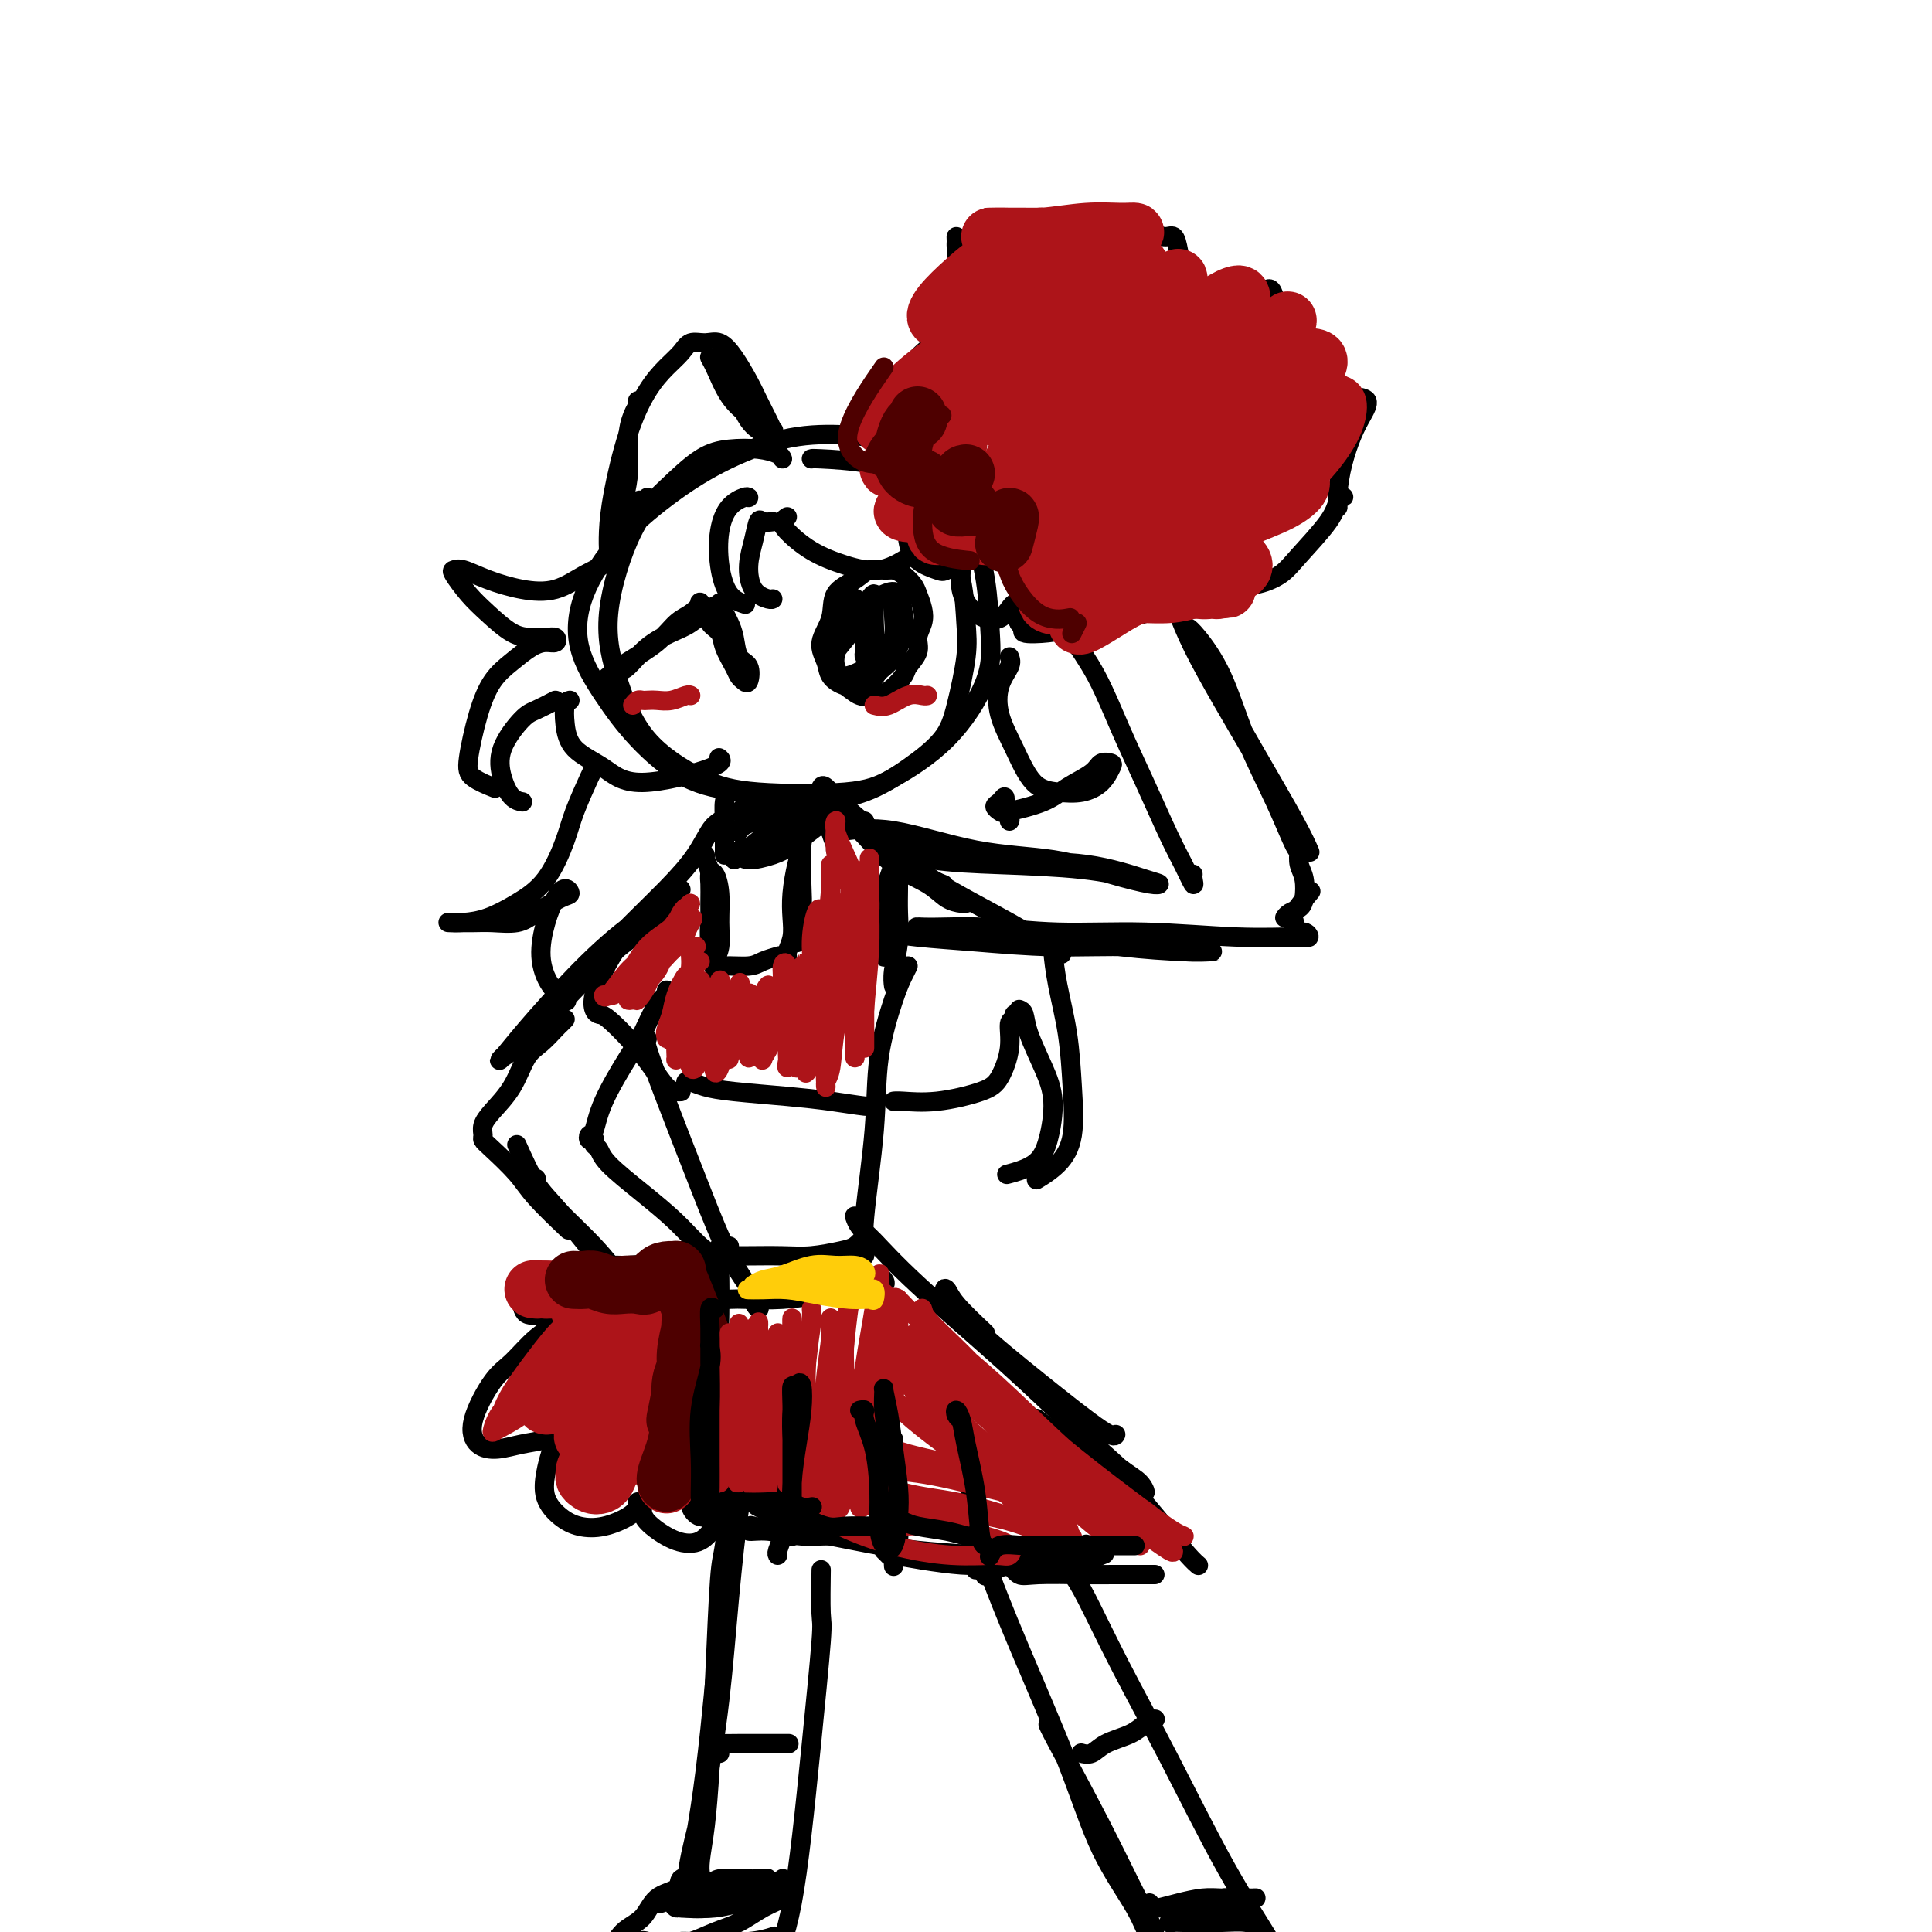 <svg viewBox='0 0 400 400' version='1.1' xmlns='http://www.w3.org/2000/svg' xmlns:xlink='http://www.w3.org/1999/xlink'><g fill='none' stroke='#000000' stroke-width='4' stroke-linecap='round' stroke-linejoin='round'><path d='M162,95c-0.115,-0.316 -0.230,-0.631 -1,-1c-0.770,-0.369 -2.195,-0.790 -4,-1c-1.805,-0.210 -3.988,-0.207 -6,0c-2.012,0.207 -3.852,0.619 -6,2c-2.148,1.381 -4.604,3.731 -7,6c-2.396,2.269 -4.731,4.456 -7,9c-2.269,4.544 -4.471,11.445 -5,17c-0.529,5.555 0.615,9.763 2,14c1.385,4.237 3.012,8.502 6,12c2.988,3.498 7.338,6.227 11,8c3.662,1.773 6.635,2.589 12,3c5.365,0.411 13.123,0.418 18,0c4.877,-0.418 6.874,-1.261 10,-3c3.126,-1.739 7.380,-4.372 11,-8c3.620,-3.628 6.605,-8.250 8,-12c1.395,-3.750 1.200,-6.629 1,-10c-0.200,-3.371 -0.404,-7.233 -1,-11c-0.596,-3.767 -1.584,-7.440 -3,-11c-1.416,-3.560 -3.259,-7.007 -6,-10c-2.741,-2.993 -6.378,-5.532 -10,-7c-3.622,-1.468 -7.229,-1.864 -11,-2c-3.771,-0.136 -7.707,-0.011 -12,1c-4.293,1.011 -8.944,2.910 -13,5c-4.056,2.090 -7.518,4.373 -11,7c-3.482,2.627 -6.985,5.599 -10,9c-3.015,3.401 -5.543,7.233 -7,11c-1.457,3.767 -1.843,7.471 -1,11c0.843,3.529 2.917,6.884 5,10c2.083,3.116 4.176,5.993 7,9c2.824,3.007 6.378,6.145 10,8c3.622,1.855 7.311,2.428 11,3'/><path d='M153,164c6.097,2.215 10.841,2.254 15,2c4.159,-0.254 7.735,-0.801 11,-2c3.265,-1.199 6.220,-3.051 9,-5c2.780,-1.949 5.385,-3.995 7,-6c1.615,-2.005 2.242,-3.969 3,-7c0.758,-3.031 1.649,-7.128 2,-10c0.351,-2.872 0.161,-4.519 0,-7c-0.161,-2.481 -0.295,-5.796 -1,-9c-0.705,-3.204 -1.983,-6.298 -3,-9c-1.017,-2.702 -1.775,-5.011 -3,-7c-1.225,-1.989 -2.917,-3.657 -5,-5c-2.083,-1.343 -4.558,-2.360 -8,-3c-3.442,-0.640 -7.850,-0.903 -10,-1c-2.150,-0.097 -2.043,-0.028 -2,0c0.043,0.028 0.021,0.014 0,0'/><path d='M126,142c-0.456,0.160 -0.912,0.320 -1,0c-0.088,-0.320 0.192,-1.121 1,-2c0.808,-0.879 2.144,-1.836 4,-3c1.856,-1.164 4.232,-2.534 6,-4c1.768,-1.466 2.927,-3.028 4,-4c1.073,-0.972 2.061,-1.354 3,-2c0.939,-0.646 1.828,-1.555 2,-2c0.172,-0.445 -0.372,-0.427 0,0c0.372,0.427 1.662,1.262 2,2c0.338,0.738 -0.274,1.378 0,2c0.274,0.622 1.435,1.228 2,2c0.565,0.772 0.533,1.712 1,3c0.467,1.288 1.433,2.923 2,4c0.567,1.077 0.734,1.594 1,2c0.266,0.406 0.633,0.699 1,1c0.367,0.301 0.736,0.611 1,0c0.264,-0.611 0.422,-2.141 0,-3c-0.422,-0.859 -1.424,-1.047 -2,-2c-0.576,-0.953 -0.728,-2.672 -1,-4c-0.272,-1.328 -0.666,-2.264 -1,-3c-0.334,-0.736 -0.609,-1.273 -1,-2c-0.391,-0.727 -0.897,-1.643 -1,-2c-0.103,-0.357 0.195,-0.155 0,0c-0.195,0.155 -0.885,0.262 -2,1c-1.115,0.738 -2.654,2.106 -4,3c-1.346,0.894 -2.498,1.315 -4,2c-1.502,0.685 -3.356,1.634 -5,3c-1.644,1.366 -3.080,3.150 -4,4c-0.920,0.850 -1.325,0.767 -2,1c-0.675,0.233 -1.622,0.781 -2,1c-0.378,0.219 -0.189,0.110 0,0'/><path d='M177,124c0.089,-0.079 0.178,-0.158 0,0c-0.178,0.158 -0.623,0.553 -1,1c-0.377,0.447 -0.684,0.945 -1,2c-0.316,1.055 -0.640,2.669 -1,4c-0.360,1.331 -0.757,2.381 -1,4c-0.243,1.619 -0.334,3.806 0,5c0.334,1.194 1.091,1.396 2,2c0.909,0.604 1.968,1.610 3,2c1.032,0.390 2.036,0.162 3,0c0.964,-0.162 1.890,-0.259 3,-1c1.110,-0.741 2.406,-2.127 3,-3c0.594,-0.873 0.486,-1.234 1,-2c0.514,-0.766 1.651,-1.938 2,-3c0.349,-1.062 -0.091,-2.013 0,-3c0.091,-0.987 0.712,-2.008 1,-3c0.288,-0.992 0.243,-1.954 0,-3c-0.243,-1.046 -0.683,-2.175 -1,-3c-0.317,-0.825 -0.511,-1.347 -1,-2c-0.489,-0.653 -1.273,-1.437 -2,-2c-0.727,-0.563 -1.397,-0.904 -2,-1c-0.603,-0.096 -1.140,0.052 -2,0c-0.860,-0.052 -2.043,-0.303 -3,0c-0.957,0.303 -1.689,1.162 -3,2c-1.311,0.838 -3.201,1.656 -4,3c-0.799,1.344 -0.507,3.215 -1,5c-0.493,1.785 -1.769,3.486 -2,5c-0.231,1.514 0.585,2.842 1,4c0.415,1.158 0.431,2.145 1,3c0.569,0.855 1.692,1.576 3,2c1.308,0.424 2.802,0.550 4,0c1.198,-0.550 2.099,-1.775 3,-3'/><path d='M182,139c1.024,-0.888 2.084,-1.609 3,-3c0.916,-1.391 1.686,-3.451 2,-5c0.314,-1.549 0.171,-2.585 0,-4c-0.171,-1.415 -0.368,-3.207 -1,-4c-0.632,-0.793 -1.697,-0.586 -3,0c-1.303,0.586 -2.843,1.550 -4,3c-1.157,1.450 -1.929,3.387 -3,5c-1.071,1.613 -2.439,2.901 -3,4c-0.561,1.099 -0.315,2.010 0,3c0.315,0.990 0.697,2.058 2,2c1.303,-0.058 3.526,-1.242 5,-2c1.474,-0.758 2.197,-1.089 3,-2c0.803,-0.911 1.684,-2.401 2,-4c0.316,-1.599 0.067,-3.308 0,-5c-0.067,-1.692 0.049,-3.368 0,-4c-0.049,-0.632 -0.262,-0.219 -1,0c-0.738,0.219 -2.002,0.244 -3,1c-0.998,0.756 -1.729,2.243 -2,4c-0.271,1.757 -0.083,3.783 0,5c0.083,1.217 0.061,1.625 0,2c-0.061,0.375 -0.160,0.718 0,1c0.160,0.282 0.580,0.502 1,0c0.420,-0.502 0.842,-1.726 1,-3c0.158,-1.274 0.053,-2.596 0,-4c-0.053,-1.404 -0.053,-2.889 0,-4c0.053,-1.111 0.158,-1.849 0,-2c-0.158,-0.151 -0.578,0.286 -1,1c-0.422,0.714 -0.845,1.707 -1,3c-0.155,1.293 -0.042,2.887 0,4c0.042,1.113 0.012,1.747 0,2c-0.012,0.253 -0.006,0.127 0,0'/><path d='M151,164c-0.423,0.500 -0.845,0.999 -1,2c-0.155,1.001 -0.041,2.502 0,4c0.041,1.498 0.011,2.992 0,4c-0.011,1.008 -0.003,1.529 0,2c0.003,0.471 0.001,0.892 0,1c-0.001,0.108 -0.000,-0.097 0,-1c0.000,-0.903 0.000,-2.505 0,-4c-0.000,-1.495 -0.000,-2.883 0,-4c0.000,-1.117 0.000,-1.963 0,-2c-0.000,-0.037 -0.000,0.736 0,1c0.000,0.264 0.000,0.019 0,1c-0.000,0.981 -0.000,3.187 0,4c0.000,0.813 0.000,0.232 0,0c-0.000,-0.232 -0.000,-0.116 0,0'/><path d='M172,166c-0.008,-0.155 -0.017,-0.310 0,0c0.017,0.310 0.058,1.087 0,2c-0.058,0.913 -0.215,1.964 0,3c0.215,1.036 0.804,2.057 1,3c0.196,0.943 -0.000,1.808 0,2c0.000,0.192 0.196,-0.287 0,-1c-0.196,-0.713 -0.785,-1.659 -1,-3c-0.215,-1.341 -0.058,-3.077 0,-4c0.058,-0.923 0.015,-1.032 0,-1c-0.015,0.032 -0.004,0.204 0,1c0.004,0.796 0.001,2.214 0,3c-0.001,0.786 -0.000,0.939 0,1c0.000,0.061 0.000,0.031 0,0'/><path d='M173,165c0.525,1.393 1.049,2.786 2,4c0.951,1.214 2.328,2.248 4,4c1.672,1.752 3.639,4.221 6,6c2.361,1.779 5.116,2.869 7,4c1.884,1.131 2.897,2.303 4,3c1.103,0.697 2.297,0.918 3,1c0.703,0.082 0.915,0.023 1,0c0.085,-0.023 0.042,-0.012 0,0'/><path d='M179,170c-0.107,0.289 -0.214,0.579 0,1c0.214,0.421 0.748,0.975 2,2c1.252,1.025 3.222,2.522 5,4c1.778,1.478 3.363,2.936 5,4c1.637,1.064 3.325,1.732 4,2c0.675,0.268 0.338,0.134 0,0'/><path d='M170,163c0.160,-0.289 0.320,-0.579 1,0c0.680,0.579 1.879,2.026 4,4c2.121,1.974 5.165,4.474 8,7c2.835,2.526 5.461,5.079 10,8c4.539,2.921 10.991,6.209 16,9c5.009,2.791 8.574,5.083 10,6c1.426,0.917 0.713,0.458 0,0'/><path d='M175,172c-0.742,-0.002 -1.485,-0.004 -2,0c-0.515,0.004 -0.803,0.015 -1,0c-0.197,-0.015 -0.305,-0.055 0,0c0.305,0.055 1.022,0.206 3,0c1.978,-0.206 5.216,-0.770 10,0c4.784,0.770 11.115,2.872 17,4c5.885,1.128 11.326,1.282 16,2c4.674,0.718 8.582,1.999 12,3c3.418,1.001 6.345,1.720 8,2c1.655,0.280 2.036,0.120 2,0c-0.036,-0.120 -0.490,-0.200 -3,-1c-2.510,-0.800 -7.075,-2.321 -12,-3c-4.925,-0.679 -10.210,-0.515 -16,-1c-5.790,-0.485 -12.085,-1.619 -17,-2c-4.915,-0.381 -8.451,-0.009 -10,0c-1.549,0.009 -1.111,-0.345 1,0c2.111,0.345 5.893,1.388 10,2c4.107,0.612 8.537,0.791 14,1c5.463,0.209 11.959,0.448 17,1c5.041,0.552 8.626,1.418 11,2c2.374,0.582 3.535,0.881 4,1c0.465,0.119 0.232,0.060 0,0'/><path d='M220,127c-0.107,0.141 -0.214,0.283 0,1c0.214,0.717 0.749,2.011 2,4c1.251,1.989 3.216,4.673 5,8c1.784,3.327 3.386,7.296 5,11c1.614,3.704 3.242,7.144 5,11c1.758,3.856 3.648,8.130 5,11c1.352,2.870 2.166,4.338 3,6c0.834,1.662 1.687,3.518 2,4c0.313,0.482 0.084,-0.409 0,-1c-0.084,-0.591 -0.024,-0.883 0,-1c0.024,-0.117 0.012,-0.058 0,0'/><path d='M202,68c-1.474,0.396 -2.948,0.793 -4,1c-1.052,0.207 -1.681,0.225 -3,1c-1.319,0.775 -3.328,2.306 -5,4c-1.672,1.694 -3.008,3.550 -4,6c-0.992,2.450 -1.639,5.494 -2,8c-0.361,2.506 -0.437,4.473 0,6c0.437,1.527 1.387,2.612 2,3c0.613,0.388 0.891,0.079 2,0c1.109,-0.079 3.051,0.074 4,0c0.949,-0.074 0.906,-0.373 1,0c0.094,0.373 0.325,1.418 0,2c-0.325,0.582 -1.208,0.701 -2,1c-0.792,0.299 -1.495,0.777 -2,2c-0.505,1.223 -0.814,3.191 -1,5c-0.186,1.809 -0.250,3.459 0,5c0.250,1.541 0.814,2.972 2,4c1.186,1.028 2.993,1.651 4,2c1.007,0.349 1.212,0.424 2,0c0.788,-0.424 2.157,-1.346 3,-2c0.843,-0.654 1.159,-1.042 1,-1c-0.159,0.042 -0.794,0.512 -1,1c-0.206,0.488 0.017,0.994 0,2c-0.017,1.006 -0.275,2.512 0,4c0.275,1.488 1.083,2.958 2,4c0.917,1.042 1.945,1.655 3,2c1.055,0.345 2.138,0.420 3,0c0.862,-0.420 1.502,-1.336 2,-2c0.498,-0.664 0.855,-1.075 1,-1c0.145,0.075 0.077,0.636 0,1c-0.077,0.364 -0.165,0.533 0,1c0.165,0.467 0.582,1.234 1,2'/><path d='M211,129c1.512,0.909 0.293,1.681 1,2c0.707,0.319 3.342,0.183 5,0c1.658,-0.183 2.339,-0.415 5,-1c2.661,-0.585 7.302,-1.522 10,-2c2.698,-0.478 3.455,-0.496 5,-1c1.545,-0.504 3.879,-1.494 6,-2c2.121,-0.506 4.029,-0.526 6,-1c1.971,-0.474 4.005,-1.400 5,-2c0.995,-0.600 0.952,-0.874 1,-1c0.048,-0.126 0.188,-0.105 1,0c0.812,0.105 2.297,0.295 4,0c1.703,-0.295 3.623,-1.074 5,-2c1.377,-0.926 2.212,-2.000 4,-4c1.788,-2.000 4.528,-4.926 6,-7c1.472,-2.074 1.677,-3.296 2,-4c0.323,-0.704 0.766,-0.889 1,-1c0.234,-0.111 0.261,-0.149 0,0c-0.261,0.149 -0.810,0.483 -1,1c-0.190,0.517 -0.020,1.216 0,1c0.020,-0.216 -0.108,-1.347 0,-3c0.108,-1.653 0.452,-3.829 1,-6c0.548,-2.171 1.300,-4.336 2,-6c0.700,-1.664 1.347,-2.827 2,-4c0.653,-1.173 1.312,-2.357 1,-3c-0.312,-0.643 -1.594,-0.747 -3,-1c-1.406,-0.253 -2.936,-0.657 -5,-1c-2.064,-0.343 -4.661,-0.625 -6,-1c-1.339,-0.375 -1.421,-0.843 -2,-2c-0.579,-1.157 -1.656,-3.004 -2,-5c-0.344,-1.996 0.045,-4.142 0,-6c-0.045,-1.858 -0.522,-3.429 -1,-5'/><path d='M264,62c-0.787,-2.901 -1.254,-2.155 -2,-2c-0.746,0.155 -1.772,-0.281 -3,0c-1.228,0.281 -2.658,1.279 -4,2c-1.342,0.721 -2.597,1.166 -4,1c-1.403,-0.166 -2.955,-0.944 -4,-2c-1.045,-1.056 -1.582,-2.392 -2,-4c-0.418,-1.608 -0.718,-3.489 -1,-5c-0.282,-1.511 -0.546,-2.652 -1,-3c-0.454,-0.348 -1.100,0.099 -2,0c-0.900,-0.099 -2.056,-0.742 -4,-1c-1.944,-0.258 -4.676,-0.129 -7,0c-2.324,0.129 -4.241,0.259 -7,0c-2.759,-0.259 -6.361,-0.906 -9,-1c-2.639,-0.094 -4.315,0.364 -6,1c-1.685,0.636 -3.380,1.449 -5,2c-1.620,0.551 -3.166,0.842 -4,1c-0.834,0.158 -0.954,0.185 -1,0c-0.046,-0.185 -0.016,-0.582 0,-1c0.016,-0.418 0.018,-0.858 0,-1c-0.018,-0.142 -0.056,0.013 0,1c0.056,0.987 0.207,2.804 0,4c-0.207,1.196 -0.774,1.770 -1,2c-0.226,0.230 -0.113,0.115 0,0'/><path d='M244,125c0.054,0.453 0.109,0.906 0,1c-0.109,0.094 -0.380,-0.171 0,1c0.380,1.171 1.411,3.777 3,7c1.589,3.223 3.736,7.063 6,11c2.264,3.937 4.644,7.972 7,12c2.356,4.028 4.688,8.050 6,11c1.312,2.950 1.605,4.827 2,6c0.395,1.173 0.894,1.643 1,2c0.106,0.357 -0.181,0.601 -1,-1c-0.819,-1.601 -2.171,-5.046 -4,-9c-1.829,-3.954 -4.135,-8.415 -6,-13c-1.865,-4.585 -3.291,-9.292 -5,-13c-1.709,-3.708 -3.703,-6.417 -5,-8c-1.297,-1.583 -1.897,-2.038 -2,-2c-0.103,0.038 0.291,0.571 1,2c0.709,1.429 1.731,3.753 4,8c2.269,4.247 5.783,10.417 9,16c3.217,5.583 6.135,10.580 8,14c1.865,3.420 2.676,5.263 3,6c0.324,0.737 0.162,0.369 0,0'/><path d='M181,193c-0.477,0.025 -0.954,0.049 -1,0c-0.046,-0.049 0.339,-0.172 2,0c1.661,0.172 4.599,0.638 8,1c3.401,0.362 7.265,0.619 12,1c4.735,0.381 10.340,0.887 16,1c5.660,0.113 11.374,-0.165 16,0c4.626,0.165 8.164,0.774 11,1c2.836,0.226 4.971,0.068 6,0c1.029,-0.068 0.953,-0.045 0,0c-0.953,0.045 -2.783,0.113 -6,0c-3.217,-0.113 -7.822,-0.408 -13,-1c-5.178,-0.592 -10.930,-1.480 -17,-2c-6.070,-0.520 -12.456,-0.671 -17,-1c-4.544,-0.329 -7.244,-0.835 -8,-1c-0.756,-0.165 0.431,0.012 3,0c2.569,-0.012 6.519,-0.214 11,0c4.481,0.214 9.492,0.843 15,1c5.508,0.157 11.513,-0.158 18,0c6.487,0.158 13.457,0.790 19,1c5.543,0.210 9.658,-0.003 12,0c2.342,0.003 2.912,0.222 3,0c0.088,-0.222 -0.305,-0.883 -1,-1c-0.695,-0.117 -1.692,0.311 -2,0c-0.308,-0.311 0.072,-1.362 0,-2c-0.072,-0.638 -0.596,-0.864 0,-2c0.596,-1.136 2.313,-3.182 3,-4c0.687,-0.818 0.343,-0.409 0,0'/><path d='M149,170c-0.621,0.426 -1.242,0.852 -2,2c-0.758,1.148 -1.654,3.017 -3,5c-1.346,1.983 -3.142,4.079 -6,7c-2.858,2.921 -6.779,6.667 -10,10c-3.221,3.333 -5.742,6.252 -9,10c-3.258,3.748 -7.254,8.323 -10,11c-2.746,2.677 -4.243,3.454 -5,4c-0.757,0.546 -0.776,0.860 0,0c0.776,-0.860 2.346,-2.896 5,-6c2.654,-3.104 6.392,-7.278 10,-11c3.608,-3.722 7.085,-6.994 11,-10c3.915,-3.006 8.269,-5.747 10,-7c1.731,-1.253 0.841,-1.018 0,0c-0.841,1.018 -1.633,2.819 -4,5c-2.367,2.181 -6.308,4.742 -10,8c-3.692,3.258 -7.134,7.214 -11,11c-3.866,3.786 -8.156,7.404 -10,9c-1.844,1.596 -1.241,1.170 -1,1c0.241,-0.170 0.121,-0.085 0,0'/><path d='M107,237c1.331,2.961 2.663,5.922 4,8c1.337,2.078 2.680,3.272 5,6c2.320,2.728 5.616,6.990 9,11c3.384,4.010 6.854,7.768 9,10c2.146,2.232 2.967,2.939 3,3c0.033,0.061 -0.722,-0.522 -1,-1c-0.278,-0.478 -0.079,-0.851 0,-1c0.079,-0.149 0.040,-0.075 0,0'/><path d='M111,245c0.067,-0.436 0.134,-0.873 0,-1c-0.134,-0.127 -0.470,0.054 0,1c0.470,0.946 1.744,2.656 4,5c2.256,2.344 5.492,5.324 8,8c2.508,2.676 4.288,5.050 5,6c0.712,0.950 0.356,0.475 0,0'/><path d='M134,215c-0.279,0.047 -0.559,0.094 0,2c0.559,1.906 1.956,5.670 4,11c2.044,5.330 4.737,12.226 7,18c2.263,5.774 4.098,10.426 6,14c1.902,3.574 3.871,6.071 5,8c1.129,1.929 1.419,3.288 1,3c-0.419,-0.288 -1.548,-2.225 -2,-3c-0.452,-0.775 -0.226,-0.387 0,0'/><path d='M188,200c-0.283,0.557 -0.567,1.113 -1,2c-0.433,0.887 -1.016,2.104 -2,5c-0.984,2.896 -2.369,7.469 -3,12c-0.631,4.531 -0.509,9.018 -1,15c-0.491,5.982 -1.596,13.459 -2,18c-0.404,4.541 -0.109,6.146 0,7c0.109,0.854 0.031,0.958 0,1c-0.031,0.042 -0.016,0.021 0,0'/><path d='M138,205c0.150,0.354 0.300,0.708 0,1c-0.300,0.292 -1.050,0.523 -2,2c-0.950,1.477 -2.100,4.198 -3,6c-0.900,1.802 -1.548,2.683 -3,5c-1.452,2.317 -3.706,6.071 -5,9c-1.294,2.929 -1.629,5.033 -2,6c-0.371,0.967 -0.780,0.798 -1,1c-0.220,0.202 -0.252,0.774 0,1c0.252,0.226 0.788,0.106 1,0c0.212,-0.106 0.102,-0.196 0,0c-0.102,0.196 -0.195,0.680 0,1c0.195,0.320 0.677,0.477 1,1c0.323,0.523 0.486,1.412 2,3c1.514,1.588 4.378,3.876 7,6c2.622,2.124 5.002,4.085 7,6c1.998,1.915 3.615,3.785 5,5c1.385,1.215 2.539,1.776 3,2c0.461,0.224 0.231,0.112 0,0'/><path d='M151,258c-0.309,0.000 -0.619,0.000 -1,0c-0.381,-0.000 -0.834,-0.002 -1,0c-0.166,0.002 -0.045,0.006 0,0c0.045,-0.006 0.016,-0.021 0,1c-0.016,1.021 -0.017,3.078 0,5c0.017,1.922 0.053,3.710 0,8c-0.053,4.290 -0.197,11.083 -1,16c-0.803,4.917 -2.267,7.957 -3,11c-0.733,3.043 -0.736,6.088 -1,8c-0.264,1.912 -0.790,2.689 -1,3c-0.210,0.311 -0.105,0.155 0,0'/><path d='M177,252c-0.063,-0.180 -0.126,-0.360 0,0c0.126,0.360 0.440,1.260 1,2c0.560,0.740 1.367,1.320 3,3c1.633,1.680 4.092,4.459 9,9c4.908,4.541 12.266,10.843 18,16c5.734,5.157 9.843,9.169 14,13c4.157,3.831 8.363,7.481 11,10c2.637,2.519 3.704,3.907 4,4c0.296,0.093 -0.178,-1.109 -1,-2c-0.822,-0.891 -1.990,-1.471 -4,-3c-2.010,-1.529 -4.860,-4.008 -6,-5c-1.140,-0.992 -0.570,-0.496 0,0'/><path d='M204,276c-2.337,-2.204 -4.674,-4.409 -6,-6c-1.326,-1.591 -1.641,-2.569 -2,-3c-0.359,-0.431 -0.762,-0.315 0,1c0.762,1.315 2.688,3.830 6,7c3.313,3.170 8.012,6.994 13,11c4.988,4.006 10.266,8.194 13,10c2.734,1.806 2.924,1.230 3,1c0.076,-0.230 0.038,-0.115 0,0'/><path d='M157,312c-0.345,-0.187 -0.690,-0.373 0,0c0.690,0.373 2.416,1.307 3,2c0.584,0.693 0.025,1.145 3,2c2.975,0.855 9.485,2.113 14,3c4.515,0.887 7.035,1.403 13,2c5.965,0.597 15.375,1.276 22,1c6.625,-0.276 10.464,-1.507 12,-2c1.536,-0.493 0.768,-0.246 0,0'/><path d='M154,305c0.064,1.648 0.128,3.296 0,4c-0.128,0.704 -0.447,0.465 -1,4c-0.553,3.535 -1.339,10.845 -2,18c-0.661,7.155 -1.197,14.155 -2,21c-0.803,6.845 -1.873,13.533 -3,19c-1.127,5.467 -2.310,9.711 -3,13c-0.690,3.289 -0.887,5.621 -1,7c-0.113,1.379 -0.143,1.806 0,1c0.143,-0.806 0.459,-2.843 1,-6c0.541,-3.157 1.308,-7.434 2,-12c0.692,-4.566 1.309,-9.420 2,-16c0.691,-6.580 1.455,-14.887 2,-19c0.545,-4.113 0.870,-4.032 1,-4c0.130,0.032 0.065,0.016 0,0'/><path d='M151,309c-0.333,4.331 -0.666,8.663 -1,11c-0.334,2.337 -0.667,2.681 -1,7c-0.333,4.319 -0.664,12.614 -1,20c-0.336,7.386 -0.678,13.864 -1,19c-0.322,5.136 -0.625,8.931 -1,12c-0.375,3.069 -0.823,5.411 -1,7c-0.177,1.589 -0.084,2.426 0,3c0.084,0.574 0.159,0.884 0,1c-0.159,0.116 -0.551,0.038 -1,0c-0.449,-0.038 -0.957,-0.034 -1,0c-0.043,0.034 0.377,0.099 0,0c-0.377,-0.099 -1.550,-0.362 -2,0c-0.450,0.362 -0.178,1.350 -1,2c-0.822,0.650 -2.740,0.962 -4,2c-1.260,1.038 -1.863,2.801 -3,4c-1.137,1.199 -2.810,1.835 -4,3c-1.190,1.165 -1.898,2.860 -3,4c-1.102,1.140 -2.597,1.723 -3,2c-0.403,0.277 0.288,0.246 1,0c0.712,-0.246 1.445,-0.707 2,-1c0.555,-0.293 0.932,-0.419 2,-1c1.068,-0.581 2.826,-1.618 4,-2c1.174,-0.382 1.764,-0.109 2,0c0.236,0.109 0.118,0.055 0,0'/><path d='M170,326c0.013,-0.860 0.026,-1.721 0,0c-0.026,1.721 -0.090,6.022 0,8c0.090,1.978 0.333,1.632 0,6c-0.333,4.368 -1.242,13.451 -2,21c-0.758,7.549 -1.366,13.564 -2,19c-0.634,5.436 -1.294,10.292 -2,14c-0.706,3.708 -1.459,6.268 -2,8c-0.541,1.732 -0.869,2.638 -1,3c-0.131,0.362 -0.066,0.181 0,0'/><path d='M203,317c0.422,1.953 0.843,3.907 1,5c0.157,1.093 0.048,1.326 1,4c0.952,2.674 2.965,7.790 6,15c3.035,7.210 7.092,16.516 10,24c2.908,7.484 4.669,13.147 7,18c2.331,4.853 5.234,8.896 7,12c1.766,3.104 2.396,5.270 3,6c0.604,0.730 1.181,0.024 1,-1c-0.181,-1.024 -1.120,-2.366 -3,-6c-1.880,-3.634 -4.700,-9.562 -8,-16c-3.300,-6.438 -7.081,-13.387 -9,-17c-1.919,-3.613 -1.977,-3.889 -2,-4c-0.023,-0.111 -0.012,-0.055 0,0'/><path d='M221,324c-0.063,0.377 -0.126,0.755 0,1c0.126,0.245 0.441,0.358 1,1c0.559,0.642 1.362,1.815 3,5c1.638,3.185 4.109,8.384 7,14c2.891,5.616 6.200,11.648 10,19c3.800,7.352 8.091,16.022 12,23c3.909,6.978 7.437,12.263 9,15c1.563,2.737 1.161,2.925 1,3c-0.161,0.075 -0.080,0.038 0,0'/><path d='M207,323c0.678,0.196 1.357,0.392 2,1c0.643,0.608 1.252,1.627 2,2c0.748,0.373 1.636,0.100 4,0c2.364,-0.100 6.202,-0.027 9,0c2.798,0.027 4.554,0.007 7,0c2.446,-0.007 5.582,-0.002 7,0c1.418,0.002 1.120,0.001 1,0c-0.120,-0.001 -0.060,-0.000 0,0'/><path d='M147,277c0.012,0.466 0.024,0.931 0,2c-0.024,1.069 -0.083,2.741 0,5c0.083,2.259 0.310,5.106 0,8c-0.310,2.894 -1.156,5.835 -2,8c-0.844,2.165 -1.686,3.555 -2,5c-0.314,1.445 -0.100,2.946 0,4c0.100,1.054 0.086,1.663 0,2c-0.086,0.337 -0.245,0.404 0,1c0.245,0.596 0.892,1.722 2,2c1.108,0.278 2.675,-0.290 4,0c1.325,0.290 2.407,1.439 4,2c1.593,0.561 3.698,0.536 5,0c1.302,-0.536 1.801,-1.582 2,-2c0.199,-0.418 0.100,-0.209 0,0'/><path d='M163,287c0.009,0.442 0.017,0.883 0,1c-0.017,0.117 -0.061,-0.092 0,2c0.061,2.092 0.227,6.483 0,10c-0.227,3.517 -0.845,6.158 -1,9c-0.155,2.842 0.154,5.886 0,8c-0.154,2.114 -0.772,3.300 -1,4c-0.228,0.700 -0.065,0.914 0,1c0.065,0.086 0.033,0.043 0,0'/><path d='M156,316c-0.347,-0.122 -0.693,-0.244 -1,0c-0.307,0.244 -0.573,0.854 0,1c0.573,0.146 1.986,-0.171 4,0c2.014,0.171 4.631,0.830 7,1c2.369,0.170 4.491,-0.150 7,0c2.509,0.150 5.406,0.771 7,1c1.594,0.229 1.884,0.065 2,0c0.116,-0.065 0.058,-0.033 0,0'/><path d='M183,294c-0.016,-0.436 -0.033,-0.873 0,0c0.033,0.873 0.114,3.054 0,4c-0.114,0.946 -0.423,0.656 0,3c0.423,2.344 1.577,7.321 2,11c0.423,3.679 0.113,6.058 0,8c-0.113,1.942 -0.030,3.446 0,4c0.030,0.554 0.009,0.158 0,0c-0.009,-0.158 -0.004,-0.079 0,0'/><path d='M184,289c-0.006,0.131 -0.012,0.261 0,1c0.012,0.739 0.042,2.086 0,4c-0.042,1.914 -0.155,4.394 0,7c0.155,2.606 0.578,5.338 1,8c0.422,2.662 0.844,5.255 1,7c0.156,1.745 0.044,2.641 0,3c-0.044,0.359 -0.022,0.179 0,0'/><path d='M183,321c0.435,0.445 0.870,0.890 1,1c0.130,0.110 -0.045,-0.114 1,0c1.045,0.114 3.311,0.567 6,1c2.689,0.433 5.801,0.847 8,1c2.199,0.153 3.485,0.044 4,0c0.515,-0.044 0.257,-0.022 0,0'/><path d='M196,297c0.048,0.066 0.095,0.132 0,0c-0.095,-0.132 -0.333,-0.462 0,0c0.333,0.462 1.238,1.715 2,3c0.762,1.285 1.381,2.604 2,5c0.619,2.396 1.238,5.871 2,9c0.762,3.129 1.668,5.911 2,8c0.332,2.089 0.089,3.486 0,4c-0.089,0.514 -0.026,0.147 0,0c0.026,-0.147 0.013,-0.073 0,0'/><path d='M202,325c0.298,-0.029 0.597,-0.058 1,0c0.403,0.058 0.911,0.204 2,0c1.089,-0.204 2.759,-0.759 5,-1c2.241,-0.241 5.054,-0.168 7,0c1.946,0.168 3.024,0.430 5,0c1.976,-0.430 4.850,-1.551 6,-2c1.150,-0.449 0.575,-0.224 0,0'/><path d='M215,294c-0.360,-0.289 -0.719,-0.578 0,0c0.719,0.578 2.517,2.024 4,3c1.483,0.976 2.650,1.480 5,3c2.350,1.520 5.884,4.054 9,7c3.116,2.946 5.815,6.305 8,9c2.185,2.695 3.858,4.726 5,6c1.142,1.274 1.755,1.793 2,2c0.245,0.207 0.123,0.104 0,0'/><path d='M149,268c-0.146,0.421 -0.292,0.842 0,1c0.292,0.158 1.023,0.054 2,0c0.977,-0.054 2.201,-0.057 4,0c1.799,0.057 4.174,0.174 7,0c2.826,-0.174 6.103,-0.638 9,-1c2.897,-0.362 5.414,-0.623 7,-1c1.586,-0.377 2.243,-0.872 3,-1c0.757,-0.128 1.615,0.110 2,0c0.385,-0.110 0.296,-0.568 0,-1c-0.296,-0.432 -0.799,-0.838 -1,-1c-0.201,-0.162 -0.101,-0.081 0,0'/><path d='M179,256c-0.652,0.762 -1.304,1.525 -2,2c-0.696,0.475 -1.436,0.663 -3,1c-1.564,0.337 -3.954,0.822 -6,1c-2.046,0.178 -3.750,0.048 -6,0c-2.250,-0.048 -5.046,-0.013 -7,0c-1.954,0.013 -3.064,0.003 -4,0c-0.936,-0.003 -1.696,-0.001 -2,0c-0.304,0.001 -0.152,0.000 0,0'/><path d='M143,224c-0.474,0.024 -0.948,0.048 -1,0c-0.052,-0.048 0.317,-0.168 1,0c0.683,0.168 1.678,0.623 3,1c1.322,0.377 2.971,0.675 6,1c3.029,0.325 7.439,0.675 11,1c3.561,0.325 6.274,0.623 9,1c2.726,0.377 5.465,0.832 7,1c1.535,0.168 1.867,0.048 2,0c0.133,-0.048 0.066,-0.024 0,0'/><path d='M131,194c-0.019,-0.257 -0.039,-0.513 0,-1c0.039,-0.487 0.136,-1.204 0,-1c-0.136,0.204 -0.507,1.329 -1,2c-0.493,0.671 -1.110,0.887 -2,2c-0.890,1.113 -2.053,3.121 -3,5c-0.947,1.879 -1.678,3.629 -2,5c-0.322,1.371 -0.235,2.365 0,3c0.235,0.635 0.619,0.913 1,1c0.381,0.087 0.760,-0.015 2,1c1.240,1.015 3.341,3.148 5,5c1.659,1.852 2.875,3.425 4,5c1.125,1.575 2.157,3.154 3,4c0.843,0.846 1.496,0.958 2,1c0.504,0.042 0.858,0.012 1,0c0.142,-0.012 0.071,-0.006 0,0'/><path d='M145,177c0.452,-0.074 0.905,-0.148 1,0c0.095,0.148 -0.167,0.519 0,1c0.167,0.481 0.763,1.073 1,3c0.237,1.927 0.115,5.190 0,8c-0.115,2.810 -0.223,5.166 0,7c0.223,1.834 0.778,3.147 1,4c0.222,0.853 0.113,1.247 0,1c-0.113,-0.247 -0.229,-1.135 0,-2c0.229,-0.865 0.804,-1.708 1,-3c0.196,-1.292 0.014,-3.035 0,-5c-0.014,-1.965 0.140,-4.153 0,-6c-0.140,-1.847 -0.573,-3.354 -1,-4c-0.427,-0.646 -0.846,-0.430 -1,0c-0.154,0.430 -0.041,1.076 0,2c0.041,0.924 0.010,2.126 0,4c-0.010,1.874 0.000,4.419 0,6c-0.000,1.581 -0.011,2.199 0,3c0.011,0.801 0.044,1.785 0,2c-0.044,0.215 -0.165,-0.337 0,0c0.165,0.337 0.616,1.565 1,2c0.384,0.435 0.702,0.078 2,0c1.298,-0.078 3.575,0.123 5,0c1.425,-0.123 1.999,-0.572 3,-1c1.001,-0.428 2.429,-0.837 3,-1c0.571,-0.163 0.286,-0.082 0,0'/><path d='M163,199c0.030,-0.376 0.060,-0.752 0,-1c-0.060,-0.248 -0.209,-0.369 0,-1c0.209,-0.631 0.778,-1.772 1,-3c0.222,-1.228 0.098,-2.542 0,-4c-0.098,-1.458 -0.170,-3.059 0,-5c0.170,-1.941 0.581,-4.223 1,-6c0.419,-1.777 0.845,-3.049 1,-4c0.155,-0.951 0.038,-1.580 0,-1c-0.038,0.580 0.004,2.369 0,4c-0.004,1.631 -0.054,3.103 0,5c0.054,1.897 0.210,4.220 0,6c-0.210,1.780 -0.787,3.018 -1,4c-0.213,0.982 -0.061,1.709 0,2c0.061,0.291 0.030,0.145 0,0'/><path d='M185,179c0.227,-0.621 0.453,-1.242 0,0c-0.453,1.242 -1.586,4.347 -2,6c-0.414,1.653 -0.111,1.856 0,3c0.111,1.144 0.029,3.231 0,5c-0.029,1.769 -0.005,3.220 0,4c0.005,0.780 -0.010,0.888 0,1c0.010,0.112 0.045,0.228 0,0c-0.045,-0.228 -0.170,-0.802 0,-2c0.170,-1.198 0.634,-3.021 1,-5c0.366,-1.979 0.634,-4.112 1,-6c0.366,-1.888 0.830,-3.529 1,-5c0.170,-1.471 0.047,-2.773 0,-3c-0.047,-0.227 -0.016,0.620 0,2c0.016,1.380 0.018,3.291 0,5c-0.018,1.709 -0.057,3.214 0,5c0.057,1.786 0.212,3.851 0,6c-0.212,2.149 -0.789,4.380 -1,6c-0.211,1.620 -0.057,2.628 0,3c0.057,0.372 0.016,0.106 0,0c-0.016,-0.106 -0.008,-0.053 0,0'/><path d='M152,178c-0.086,-0.387 -0.173,-0.774 0,-1c0.173,-0.226 0.604,-0.289 1,0c0.396,0.289 0.757,0.932 2,1c1.243,0.068 3.367,-0.440 5,-1c1.633,-0.560 2.776,-1.174 4,-2c1.224,-0.826 2.530,-1.865 4,-3c1.470,-1.135 3.104,-2.367 4,-3c0.896,-0.633 1.052,-0.668 1,-1c-0.052,-0.332 -0.314,-0.961 -1,-1c-0.686,-0.039 -1.796,0.511 -3,1c-1.204,0.489 -2.503,0.917 -4,2c-1.497,1.083 -3.193,2.822 -5,4c-1.807,1.178 -3.727,1.794 -5,2c-1.273,0.206 -1.901,0.001 -2,0c-0.099,-0.001 0.331,0.204 1,0c0.669,-0.204 1.578,-0.815 3,-2c1.422,-1.185 3.356,-2.945 5,-4c1.644,-1.055 2.997,-1.406 4,-2c1.003,-0.594 1.655,-1.432 2,-2c0.345,-0.568 0.383,-0.867 0,-1c-0.383,-0.133 -1.188,-0.099 -2,0c-0.812,0.099 -1.631,0.263 -3,1c-1.369,0.737 -3.289,2.047 -5,3c-1.711,0.953 -3.212,1.548 -4,2c-0.788,0.452 -0.863,0.760 -1,1c-0.137,0.240 -0.335,0.412 0,0c0.335,-0.412 1.203,-1.410 2,-2c0.797,-0.590 1.522,-0.774 2,-1c0.478,-0.226 0.708,-0.493 1,-1c0.292,-0.507 0.646,-1.253 1,-2'/><path d='M159,166c0.584,-0.818 -0.457,-0.362 -1,0c-0.543,0.362 -0.587,0.630 -1,1c-0.413,0.370 -1.195,0.843 -2,1c-0.805,0.157 -1.634,0.000 -2,0c-0.366,0.000 -0.269,0.157 0,0c0.269,-0.157 0.711,-0.630 1,-1c0.289,-0.370 0.424,-0.638 1,-1c0.576,-0.362 1.593,-0.818 2,-1c0.407,-0.182 0.203,-0.091 0,0'/><path d='M269,176c-0.109,1.035 -0.218,2.070 0,3c0.218,0.930 0.762,1.756 1,3c0.238,1.244 0.169,2.908 0,4c-0.169,1.092 -0.437,1.612 -1,2c-0.563,0.388 -1.421,0.643 -2,1c-0.579,0.357 -0.880,0.816 -1,1c-0.120,0.184 -0.060,0.092 0,0'/><path d='M117,211c-0.381,0.387 -0.761,0.773 -1,1c-0.239,0.227 -0.336,0.294 -1,1c-0.664,0.706 -1.895,2.051 -3,3c-1.105,0.949 -2.086,1.501 -3,3c-0.914,1.499 -1.762,3.946 -3,6c-1.238,2.054 -2.864,3.717 -4,5c-1.136,1.283 -1.780,2.188 -2,3c-0.220,0.812 -0.015,1.533 0,2c0.015,0.467 -0.160,0.679 0,1c0.160,0.321 0.653,0.749 2,2c1.347,1.251 3.547,3.325 5,5c1.453,1.675 2.161,2.951 4,5c1.839,2.049 4.811,4.871 6,6c1.189,1.129 0.594,0.564 0,0'/><path d='M132,273c-0.907,0.989 -1.815,1.978 -2,3c-0.185,1.022 0.351,2.076 0,3c-0.351,0.924 -1.590,1.718 -2,3c-0.410,1.282 0.008,3.054 0,4c-0.008,0.946 -0.442,1.068 0,1c0.442,-0.068 1.761,-0.326 3,-1c1.239,-0.674 2.400,-1.765 4,-3c1.600,-1.235 3.641,-2.616 5,-4c1.359,-1.384 2.036,-2.772 3,-4c0.964,-1.228 2.214,-2.296 3,-3c0.786,-0.704 1.106,-1.044 1,-1c-0.106,0.044 -0.640,0.470 -1,1c-0.360,0.530 -0.548,1.162 -1,2c-0.452,0.838 -1.170,1.883 -2,3c-0.830,1.117 -1.774,2.307 -3,3c-1.226,0.693 -2.736,0.887 -4,2c-1.264,1.113 -2.283,3.143 -3,4c-0.717,0.857 -1.131,0.541 -1,0c0.131,-0.541 0.806,-1.308 2,-2c1.194,-0.692 2.908,-1.309 5,-3c2.092,-1.691 4.563,-4.455 6,-6c1.437,-1.545 1.839,-1.870 2,-2c0.161,-0.130 0.080,-0.065 0,0'/><path d='M134,264c-0.181,-0.850 -0.362,-1.700 -1,-2c-0.638,-0.300 -1.734,-0.050 -3,0c-1.266,0.050 -2.704,-0.101 -5,0c-2.296,0.101 -5.452,0.455 -8,1c-2.548,0.545 -4.487,1.281 -6,2c-1.513,0.719 -2.598,1.421 -3,2c-0.402,0.579 -0.119,1.037 0,2c0.119,0.963 0.074,2.433 1,3c0.926,0.567 2.825,0.231 4,0c1.175,-0.231 1.628,-0.359 2,0c0.372,0.359 0.662,1.204 0,2c-0.662,0.796 -2.278,1.544 -4,3c-1.722,1.456 -3.550,3.620 -5,5c-1.450,1.380 -2.522,1.974 -4,4c-1.478,2.026 -3.364,5.482 -4,8c-0.636,2.518 -0.023,4.096 1,5c1.023,0.904 2.457,1.133 4,1c1.543,-0.133 3.195,-0.630 5,-1c1.805,-0.370 3.762,-0.614 5,-1c1.238,-0.386 1.755,-0.915 2,-1c0.245,-0.085 0.218,0.274 0,1c-0.218,0.726 -0.625,1.820 -1,3c-0.375,1.180 -0.717,2.447 -1,4c-0.283,1.553 -0.508,3.391 0,5c0.508,1.609 1.747,2.989 3,4c1.253,1.011 2.518,1.654 4,2c1.482,0.346 3.182,0.394 5,0c1.818,-0.394 3.755,-1.229 5,-2c1.245,-0.771 1.797,-1.477 2,-2c0.203,-0.523 0.058,-0.864 0,-1c-0.058,-0.136 -0.029,-0.068 0,0'/><path d='M132,311c1.251,-0.457 0.878,0.901 1,2c0.122,1.099 0.740,1.941 2,3c1.260,1.059 3.161,2.336 5,3c1.839,0.664 3.617,0.714 5,0c1.383,-0.714 2.372,-2.192 3,-3c0.628,-0.808 0.894,-0.945 1,-1c0.106,-0.055 0.053,-0.027 0,0'/><path d='M135,267c-0.035,-0.311 -0.070,-0.621 0,-1c0.070,-0.379 0.246,-0.825 1,-2c0.754,-1.175 2.086,-3.077 3,-4c0.914,-0.923 1.412,-0.867 2,-1c0.588,-0.133 1.268,-0.456 2,0c0.732,0.456 1.516,1.689 2,3c0.484,1.311 0.669,2.699 1,4c0.331,1.301 0.809,2.515 1,3c0.191,0.485 0.096,0.243 0,0'/></g>
<g fill='none' stroke='#AD1419' stroke-width='4' stroke-linecap='round' stroke-linejoin='round'><path d='M114,285c-0.105,-0.250 -0.211,-0.499 -1,0c-0.789,0.499 -2.263,1.748 -4,3c-1.737,1.252 -3.738,2.509 -5,4c-1.262,1.491 -1.785,3.218 -2,4c-0.215,0.782 -0.121,0.621 1,0c1.121,-0.621 3.269,-1.700 5,-3c1.731,-1.300 3.046,-2.820 5,-5c1.954,-2.180 4.547,-5.019 6,-7c1.453,-1.981 1.765,-3.103 2,-4c0.235,-0.897 0.394,-1.570 0,-2c-0.394,-0.430 -1.342,-0.617 -2,0c-0.658,0.617 -1.026,2.036 -2,3c-0.974,0.964 -2.554,1.471 -4,3c-1.446,1.529 -2.757,4.080 -4,6c-1.243,1.920 -2.417,3.209 -3,4c-0.583,0.791 -0.576,1.083 0,1c0.576,-0.083 1.719,-0.542 3,-2c1.281,-1.458 2.700,-3.914 4,-6c1.300,-2.086 2.481,-3.800 4,-6c1.519,-2.200 3.375,-4.886 4,-6c0.625,-1.114 0.020,-0.655 -1,0c-1.020,0.655 -2.456,1.507 -4,3c-1.544,1.493 -3.197,3.627 -5,6c-1.803,2.373 -3.755,4.985 -5,7c-1.245,2.015 -1.784,3.433 -2,4c-0.216,0.567 -0.108,0.284 0,0'/></g>
<g fill='none' stroke='#AD1419' stroke-width='12' stroke-linecap='round' stroke-linejoin='round'><path d='M119,283c-1.068,0.728 -2.136,1.455 -3,2c-0.864,0.545 -1.525,0.907 -2,1c-0.475,0.093 -0.763,-0.082 -1,0c-0.237,0.082 -0.424,0.421 0,0c0.424,-0.421 1.460,-1.601 2,-2c0.540,-0.399 0.586,-0.016 1,0c0.414,0.016 1.197,-0.337 1,0c-0.197,0.337 -1.373,1.362 -2,2c-0.627,0.638 -0.704,0.888 -1,1c-0.296,0.112 -0.809,0.084 -1,0c-0.191,-0.084 -0.060,-0.225 0,0c0.060,0.225 0.048,0.816 0,1c-0.048,0.184 -0.132,-0.038 0,0c0.132,0.038 0.480,0.335 1,0c0.520,-0.335 1.210,-1.304 2,-2c0.790,-0.696 1.678,-1.121 3,-2c1.322,-0.879 3.077,-2.212 4,-3c0.923,-0.788 1.014,-1.032 1,-1c-0.014,0.032 -0.135,0.338 -1,1c-0.865,0.662 -2.476,1.680 -4,3c-1.524,1.320 -2.961,2.944 -4,4c-1.039,1.056 -1.680,1.545 -2,2c-0.320,0.455 -0.318,0.877 0,1c0.318,0.123 0.951,-0.054 2,-1c1.049,-0.946 2.514,-2.662 4,-4c1.486,-1.338 2.995,-2.298 4,-3c1.005,-0.702 1.507,-1.147 2,-1c0.493,0.147 0.978,0.885 1,2c0.022,1.115 -0.417,2.608 -1,4c-0.583,1.392 -1.309,2.683 -2,4c-0.691,1.317 -1.345,2.658 -2,4'/><path d='M121,296c-0.732,2.096 -0.063,1.336 0,1c0.063,-0.336 -0.480,-0.248 0,-1c0.480,-0.752 1.982,-2.344 3,-4c1.018,-1.656 1.552,-3.375 2,-4c0.448,-0.625 0.811,-0.157 1,0c0.189,0.157 0.204,0.004 0,1c-0.204,0.996 -0.626,3.142 -1,5c-0.374,1.858 -0.700,3.428 -1,5c-0.300,1.572 -0.575,3.145 -1,4c-0.425,0.855 -0.999,0.992 -1,1c-0.001,0.008 0.571,-0.114 1,-1c0.429,-0.886 0.716,-2.535 1,-4c0.284,-1.465 0.567,-2.746 1,-4c0.433,-1.254 1.017,-2.481 1,-3c-0.017,-0.519 -0.634,-0.328 -1,0c-0.366,0.328 -0.480,0.795 -1,2c-0.520,1.205 -1.445,3.148 -2,5c-0.555,1.852 -0.741,3.614 -1,5c-0.259,1.386 -0.591,2.398 0,3c0.591,0.602 2.106,0.796 3,0c0.894,-0.796 1.166,-2.583 2,-4c0.834,-1.417 2.229,-2.466 3,-4c0.771,-1.534 0.919,-3.554 1,-5c0.081,-1.446 0.096,-2.318 0,-3c-0.096,-0.682 -0.303,-1.172 -1,-1c-0.697,0.172 -1.882,1.008 -3,2c-1.118,0.992 -2.167,2.142 -3,4c-0.833,1.858 -1.450,4.426 -2,6c-0.550,1.574 -1.033,2.155 -1,3c0.033,0.845 0.581,1.956 1,2c0.419,0.044 0.710,-0.978 1,-2'/><path d='M123,305c0.191,0.685 1.170,-2.101 2,-4c0.830,-1.899 1.513,-2.909 2,-4c0.487,-1.091 0.780,-2.262 1,-3c0.220,-0.738 0.369,-1.043 0,-1c-0.369,0.043 -1.256,0.433 -2,1c-0.744,0.567 -1.346,1.310 -2,3c-0.654,1.690 -1.362,4.326 -2,6c-0.638,1.674 -1.208,2.384 -1,3c0.208,0.616 1.194,1.137 2,1c0.806,-0.137 1.432,-0.932 2,-2c0.568,-1.068 1.079,-2.407 2,-4c0.921,-1.593 2.251,-3.439 3,-5c0.749,-1.561 0.917,-2.838 1,-3c0.083,-0.162 0.081,0.791 0,1c-0.081,0.209 -0.242,-0.326 0,0c0.242,0.326 0.888,1.513 1,3c0.112,1.487 -0.310,3.275 0,4c0.310,0.725 1.353,0.388 2,0c0.647,-0.388 0.899,-0.825 1,-1c0.101,-0.175 0.050,-0.087 0,0'/><path d='M135,296c-0.512,-0.147 -1.023,-0.295 -1,0c0.023,0.295 0.581,1.031 1,2c0.419,0.969 0.701,2.171 1,3c0.299,0.829 0.616,1.284 1,2c0.384,0.716 0.835,1.694 1,2c0.165,0.306 0.044,-0.058 0,0c-0.044,0.058 -0.012,0.539 0,1c0.012,0.461 0.004,0.902 0,1c-0.004,0.098 -0.005,-0.145 0,0c0.005,0.145 0.014,0.680 0,0c-0.014,-0.680 -0.052,-2.574 0,-4c0.052,-1.426 0.195,-2.383 0,-4c-0.195,-1.617 -0.729,-3.893 -1,-6c-0.271,-2.107 -0.279,-4.046 0,-6c0.279,-1.954 0.845,-3.923 1,-5c0.155,-1.077 -0.102,-1.263 0,-1c0.102,0.263 0.564,0.976 1,2c0.436,1.024 0.845,2.360 1,4c0.155,1.640 0.056,3.583 0,5c-0.056,1.417 -0.067,2.308 0,3c0.067,0.692 0.214,1.186 0,1c-0.214,-0.186 -0.789,-1.052 -1,-2c-0.211,-0.948 -0.058,-1.976 0,-4c0.058,-2.024 0.019,-5.042 0,-7c-0.019,-1.958 -0.020,-2.856 0,-4c0.020,-1.144 0.061,-2.536 0,-3c-0.061,-0.464 -0.222,-0.001 0,1c0.222,1.001 0.829,2.539 1,4c0.171,1.461 -0.094,2.846 0,4c0.094,1.154 0.547,2.077 1,3'/><path d='M141,288c0.236,2.198 -0.174,1.695 0,1c0.174,-0.695 0.931,-1.580 1,-3c0.069,-1.420 -0.550,-3.373 -1,-5c-0.450,-1.627 -0.732,-2.928 -1,-4c-0.268,-1.072 -0.523,-1.914 -1,-3c-0.477,-1.086 -1.175,-2.414 -2,-3c-0.825,-0.586 -1.775,-0.429 -3,0c-1.225,0.429 -2.725,1.129 -4,2c-1.275,0.871 -2.325,1.914 -3,3c-0.675,1.086 -0.976,2.216 -1,3c-0.024,0.784 0.229,1.221 1,1c0.771,-0.221 2.062,-1.102 3,-2c0.938,-0.898 1.524,-1.814 3,-3c1.476,-1.186 3.842,-2.643 5,-4c1.158,-1.357 1.107,-2.614 1,-3c-0.107,-0.386 -0.271,0.098 -1,0c-0.729,-0.098 -2.022,-0.779 -3,-1c-0.978,-0.221 -1.642,0.017 -3,0c-1.358,-0.017 -3.410,-0.290 -5,0c-1.590,0.290 -2.718,1.143 -4,2c-1.282,0.857 -2.716,1.719 -3,2c-0.284,0.281 0.584,-0.020 1,0c0.416,0.020 0.380,0.359 2,0c1.620,-0.359 4.896,-1.417 7,-2c2.104,-0.583 3.034,-0.692 4,-1c0.966,-0.308 1.966,-0.815 2,-1c0.034,-0.185 -0.900,-0.050 -2,0c-1.100,0.050 -2.367,0.013 -4,0c-1.633,-0.013 -3.632,-0.004 -6,0c-2.368,0.004 -5.105,0.001 -7,0c-1.895,-0.001 -2.947,-0.001 -4,0'/><path d='M113,267c-3.711,-0.156 -2.489,-0.044 -2,0c0.489,0.044 0.244,0.022 0,0'/><path d='M205,82c0.103,-0.316 0.206,-0.631 0,-1c-0.206,-0.369 -0.721,-0.791 -1,-1c-0.279,-0.209 -0.321,-0.206 -1,0c-0.679,0.206 -1.994,0.615 -3,1c-1.006,0.385 -1.703,0.746 -2,1c-0.297,0.254 -0.196,0.400 0,0c0.196,-0.400 0.485,-1.347 1,-2c0.515,-0.653 1.257,-1.011 2,-2c0.743,-0.989 1.489,-2.609 2,-4c0.511,-1.391 0.787,-2.555 1,-3c0.213,-0.445 0.362,-0.172 0,0c-0.362,0.172 -1.234,0.243 -3,1c-1.766,0.757 -4.425,2.199 -7,4c-2.575,1.801 -5.065,3.962 -7,6c-1.935,2.038 -3.315,3.952 -4,5c-0.685,1.048 -0.675,1.231 0,1c0.675,-0.231 2.016,-0.877 4,-2c1.984,-1.123 4.613,-2.724 7,-4c2.387,-1.276 4.532,-2.226 6,-3c1.468,-0.774 2.258,-1.372 2,-1c-0.258,0.372 -1.563,1.713 -3,3c-1.437,1.287 -3.005,2.521 -5,4c-1.995,1.479 -4.418,3.203 -6,5c-1.582,1.797 -2.323,3.665 -3,5c-0.677,1.335 -1.289,2.136 -1,2c0.289,-0.136 1.478,-1.210 3,-2c1.522,-0.790 3.378,-1.297 5,-2c1.622,-0.703 3.012,-1.601 4,-2c0.988,-0.399 1.574,-0.300 2,0c0.426,0.300 0.693,0.800 0,2c-0.693,1.200 -2.347,3.100 -4,5'/><path d='M194,98c-0.832,1.820 -1.914,2.872 -3,4c-1.086,1.128 -2.178,2.334 -3,3c-0.822,0.666 -1.375,0.792 -1,1c0.375,0.208 1.678,0.497 3,0c1.322,-0.497 2.664,-1.780 4,-3c1.336,-1.220 2.668,-2.376 4,-3c1.332,-0.624 2.665,-0.717 3,-1c0.335,-0.283 -0.328,-0.755 -1,0c-0.672,0.755 -1.352,2.738 -2,4c-0.648,1.262 -1.263,1.803 -2,3c-0.737,1.197 -1.597,3.049 -2,4c-0.403,0.951 -0.348,1.000 0,1c0.348,-0.000 0.988,-0.050 2,-1c1.012,-0.950 2.395,-2.801 4,-4c1.605,-1.199 3.433,-1.746 5,-3c1.567,-1.254 2.872,-3.216 4,-4c1.128,-0.784 2.077,-0.391 2,0c-0.077,0.391 -1.181,0.782 -2,2c-0.819,1.218 -1.354,3.265 -2,5c-0.646,1.735 -1.403,3.158 -2,4c-0.597,0.842 -1.034,1.101 -1,1c0.034,-0.101 0.538,-0.564 1,-1c0.462,-0.436 0.882,-0.844 2,-2c1.118,-1.156 2.933,-3.058 4,-4c1.067,-0.942 1.387,-0.922 2,-1c0.613,-0.078 1.521,-0.253 2,0c0.479,0.253 0.531,0.934 0,2c-0.531,1.066 -1.643,2.518 -2,4c-0.357,1.482 0.041,2.995 0,4c-0.041,1.005 -0.520,1.503 -1,2'/><path d='M212,115c-0.258,1.876 0.596,0.568 1,0c0.404,-0.568 0.359,-0.394 1,-1c0.641,-0.606 1.968,-1.990 3,-3c1.032,-1.010 1.770,-1.644 2,-2c0.230,-0.356 -0.046,-0.432 0,0c0.046,0.432 0.414,1.373 0,3c-0.414,1.627 -1.611,3.940 -2,6c-0.389,2.060 0.030,3.865 0,5c-0.030,1.135 -0.509,1.598 0,2c0.509,0.402 2.008,0.744 3,0c0.992,-0.744 1.479,-2.572 3,-4c1.521,-1.428 4.075,-2.455 6,-3c1.925,-0.545 3.221,-0.608 4,-1c0.779,-0.392 1.041,-1.114 1,-1c-0.041,0.114 -0.386,1.062 -1,2c-0.614,0.938 -1.499,1.865 -3,3c-1.501,1.135 -3.618,2.480 -5,4c-1.382,1.520 -2.029,3.217 -2,4c0.029,0.783 0.733,0.651 2,0c1.267,-0.651 3.098,-1.821 5,-3c1.902,-1.179 3.877,-2.368 6,-3c2.123,-0.632 4.396,-0.706 6,-1c1.604,-0.294 2.538,-0.808 3,-1c0.462,-0.192 0.450,-0.062 0,0c-0.450,0.062 -1.340,0.055 -2,0c-0.660,-0.055 -1.090,-0.158 -2,0c-0.910,0.158 -2.299,0.575 -3,1c-0.701,0.425 -0.714,0.856 -1,1c-0.286,0.144 -0.846,0.000 0,0c0.846,-0.000 3.099,0.143 5,0c1.901,-0.143 3.451,-0.571 5,-1'/><path d='M247,122c2.393,-0.002 3.876,-0.007 5,0c1.124,0.007 1.888,0.027 2,0c0.112,-0.027 -0.428,-0.100 -1,0c-0.572,0.100 -1.175,0.373 -2,0c-0.825,-0.373 -1.874,-1.393 -3,-2c-1.126,-0.607 -2.331,-0.802 -3,-1c-0.669,-0.198 -0.801,-0.399 -1,0c-0.199,0.399 -0.463,1.397 0,2c0.463,0.603 1.653,0.811 3,1c1.347,0.189 2.849,0.358 4,0c1.151,-0.358 1.949,-1.245 3,-2c1.051,-0.755 2.354,-1.379 3,-2c0.646,-0.621 0.634,-1.238 0,-2c-0.634,-0.762 -1.889,-1.670 -3,-2c-1.111,-0.330 -2.077,-0.083 -3,0c-0.923,0.083 -1.804,0.003 -3,0c-1.196,-0.003 -2.708,0.071 -3,0c-0.292,-0.071 0.637,-0.288 2,-1c1.363,-0.712 3.161,-1.920 5,-3c1.839,-1.080 3.718,-2.031 6,-3c2.282,-0.969 4.965,-1.957 7,-3c2.035,-1.043 3.421,-2.140 4,-3c0.579,-0.860 0.350,-1.484 0,-2c-0.350,-0.516 -0.822,-0.923 -2,-1c-1.178,-0.077 -3.061,0.177 -5,1c-1.939,0.823 -3.935,2.216 -6,3c-2.065,0.784 -4.200,0.959 -5,1c-0.800,0.041 -0.266,-0.051 0,0c0.266,0.051 0.264,0.244 2,-1c1.736,-1.244 5.210,-3.927 8,-6c2.790,-2.073 4.895,-3.537 7,-5'/><path d='M268,91c3.784,-2.783 4.742,-3.741 5,-4c0.258,-0.259 -0.186,0.182 -1,1c-0.814,0.818 -2.000,2.014 -4,4c-2.000,1.986 -4.816,4.763 -7,7c-2.184,2.237 -3.737,3.934 -5,5c-1.263,1.066 -2.237,1.500 -2,2c0.237,0.500 1.686,1.065 4,0c2.314,-1.065 5.494,-3.761 8,-6c2.506,-2.239 4.339,-4.020 6,-6c1.661,-1.980 3.150,-4.158 4,-6c0.850,-1.842 1.059,-3.348 1,-4c-0.059,-0.652 -0.388,-0.449 -1,0c-0.612,0.449 -1.507,1.144 -3,2c-1.493,0.856 -3.583,1.874 -5,3c-1.417,1.126 -2.160,2.360 -3,3c-0.840,0.640 -1.776,0.687 -2,0c-0.224,-0.687 0.263,-2.107 1,-3c0.737,-0.893 1.724,-1.259 3,-3c1.276,-1.741 2.843,-4.857 4,-7c1.157,-2.143 1.905,-3.311 2,-4c0.095,-0.689 -0.462,-0.897 -1,-1c-0.538,-0.103 -1.058,-0.101 -3,1c-1.942,1.101 -5.307,3.303 -8,5c-2.693,1.697 -4.714,2.890 -6,4c-1.286,1.110 -1.837,2.135 -2,2c-0.163,-0.135 0.061,-1.432 1,-3c0.939,-1.568 2.594,-3.409 4,-5c1.406,-1.591 2.562,-2.932 4,-5c1.438,-2.068 3.156,-4.865 4,-6c0.844,-1.135 0.812,-0.610 0,0c-0.812,0.610 -2.406,1.305 -4,2'/><path d='M262,69c-1.906,0.965 -4.672,2.379 -7,4c-2.328,1.621 -4.219,3.450 -6,5c-1.781,1.550 -3.454,2.822 -4,3c-0.546,0.178 0.034,-0.738 1,-2c0.966,-1.262 2.316,-2.871 4,-5c1.684,-2.129 3.700,-4.779 5,-7c1.300,-2.221 1.883,-4.014 2,-5c0.117,-0.986 -0.231,-1.164 -1,-1c-0.769,0.164 -1.959,0.670 -4,2c-2.041,1.330 -4.932,3.482 -7,5c-2.068,1.518 -3.312,2.400 -4,3c-0.688,0.600 -0.821,0.916 -1,1c-0.179,0.084 -0.403,-0.065 0,-1c0.403,-0.935 1.434,-2.655 2,-4c0.566,-1.345 0.669,-2.313 1,-4c0.331,-1.687 0.891,-4.092 1,-5c0.109,-0.908 -0.233,-0.320 -1,0c-0.767,0.320 -1.958,0.370 -3,1c-1.042,0.630 -1.934,1.838 -3,3c-1.066,1.162 -2.307,2.278 -3,3c-0.693,0.722 -0.839,1.051 -1,1c-0.161,-0.051 -0.335,-0.480 0,-1c0.335,-0.520 1.181,-1.130 2,-2c0.819,-0.870 1.612,-1.999 2,-3c0.388,-1.001 0.373,-1.872 0,-3c-0.373,-1.128 -1.102,-2.512 -2,-3c-0.898,-0.488 -1.964,-0.078 -4,0c-2.036,0.078 -5.040,-0.175 -7,0c-1.960,0.175 -2.874,0.778 -4,1c-1.126,0.222 -2.465,0.063 -3,0c-0.535,-0.063 -0.268,-0.032 0,0'/><path d='M217,55c-2.730,0.082 -0.556,-0.212 2,-1c2.556,-0.788 5.493,-2.068 8,-3c2.507,-0.932 4.585,-1.514 6,-2c1.415,-0.486 2.168,-0.876 2,-1c-0.168,-0.124 -1.257,0.019 -3,0c-1.743,-0.019 -4.140,-0.201 -7,0c-2.860,0.201 -6.184,0.786 -9,1c-2.816,0.214 -5.124,0.057 -7,0c-1.876,-0.057 -3.319,-0.015 -4,0c-0.681,0.015 -0.600,0.004 0,0c0.600,-0.004 1.719,0.001 3,0c1.281,-0.001 2.725,-0.007 4,0c1.275,0.007 2.380,0.027 3,0c0.620,-0.027 0.755,-0.100 1,0c0.245,0.100 0.599,0.374 -1,1c-1.599,0.626 -5.150,1.604 -8,3c-2.850,1.396 -4.998,3.210 -7,5c-2.002,1.790 -3.858,3.555 -5,5c-1.142,1.445 -1.570,2.570 -1,3c0.570,0.430 2.139,0.167 4,0c1.861,-0.167 4.015,-0.236 6,-1c1.985,-0.764 3.802,-2.221 6,-3c2.198,-0.779 4.778,-0.879 6,-1c1.222,-0.121 1.085,-0.264 1,0c-0.085,0.264 -0.118,0.934 -1,2c-0.882,1.066 -2.613,2.527 -5,4c-2.387,1.473 -5.430,2.958 -7,4c-1.570,1.042 -1.668,1.640 -2,2c-0.332,0.360 -0.897,0.482 0,0c0.897,-0.482 3.256,-1.566 6,-3c2.744,-1.434 5.872,-3.217 9,-5'/><path d='M217,65c3.549,-2.236 4.923,-3.826 7,-5c2.077,-1.174 4.857,-1.932 6,-2c1.143,-0.068 0.649,0.556 -1,2c-1.649,1.444 -4.451,3.710 -7,6c-2.549,2.290 -4.844,4.605 -7,7c-2.156,2.395 -4.173,4.872 -6,7c-1.827,2.128 -3.465,3.908 -4,5c-0.535,1.092 0.032,1.497 1,1c0.968,-0.497 2.338,-1.897 5,-4c2.662,-2.103 6.615,-4.908 10,-8c3.385,-3.092 6.201,-6.471 9,-9c2.799,-2.529 5.580,-4.209 7,-5c1.420,-0.791 1.480,-0.693 1,0c-0.480,0.693 -1.500,1.981 -4,5c-2.500,3.019 -6.480,7.768 -10,12c-3.520,4.232 -6.582,7.947 -9,11c-2.418,3.053 -4.194,5.443 -5,7c-0.806,1.557 -0.641,2.281 0,2c0.641,-0.281 1.759,-1.567 5,-4c3.241,-2.433 8.605,-6.014 13,-9c4.395,-2.986 7.822,-5.379 11,-8c3.178,-2.621 6.109,-5.472 8,-7c1.891,-1.528 2.744,-1.734 2,-1c-0.744,0.734 -3.085,2.406 -6,5c-2.915,2.594 -6.403,6.108 -10,10c-3.597,3.892 -7.302,8.161 -11,12c-3.698,3.839 -7.389,7.247 -9,9c-1.611,1.753 -1.143,1.851 1,1c2.143,-0.851 5.962,-2.652 10,-5c4.038,-2.348 8.297,-5.242 12,-8c3.703,-2.758 6.852,-5.379 10,-8'/><path d='M246,84c6.168,-4.220 5.088,-4.771 5,-5c-0.088,-0.229 0.817,-0.135 0,1c-0.817,1.135 -3.354,3.311 -6,6c-2.646,2.689 -5.399,5.892 -8,9c-2.601,3.108 -5.049,6.121 -7,9c-1.951,2.879 -3.405,5.625 -4,7c-0.595,1.375 -0.329,1.380 2,0c2.329,-1.380 6.722,-4.146 11,-7c4.278,-2.854 8.440,-5.797 12,-9c3.560,-3.203 6.519,-6.665 9,-9c2.481,-2.335 4.485,-3.544 5,-4c0.515,-0.456 -0.458,-0.161 -2,1c-1.542,1.161 -3.653,3.187 -7,7c-3.347,3.813 -7.930,9.414 -11,14c-3.070,4.586 -4.627,8.157 -6,11c-1.373,2.843 -2.562,4.958 -3,6c-0.438,1.042 -0.125,1.012 0,1c0.125,-0.012 0.063,-0.006 0,0'/></g>
<g fill='none' stroke='#4E0000' stroke-width='12' stroke-linecap='round' stroke-linejoin='round'><path d='M119,265c-0.185,-0.008 -0.370,-0.016 0,0c0.370,0.016 1.296,0.056 2,0c0.704,-0.056 1.186,-0.210 2,0c0.814,0.210 1.961,0.782 3,1c1.039,0.218 1.968,0.083 3,0c1.032,-0.083 2.165,-0.113 3,0c0.835,0.113 1.373,0.370 2,0c0.627,-0.370 1.345,-1.368 2,-2c0.655,-0.632 1.247,-0.897 2,-1c0.753,-0.103 1.665,-0.043 2,0c0.335,0.043 0.092,0.068 0,0c-0.092,-0.068 -0.033,-0.228 0,0c0.033,0.228 0.041,0.845 0,1c-0.041,0.155 -0.129,-0.151 0,0c0.129,0.151 0.477,0.760 1,2c0.523,1.240 1.222,3.113 2,5c0.778,1.887 1.634,3.790 2,5c0.366,1.210 0.242,1.726 0,2c-0.242,0.274 -0.600,0.305 -1,0c-0.400,-0.305 -0.840,-0.945 -1,-2c-0.160,-1.055 -0.041,-2.524 0,-3c0.041,-0.476 0.003,0.040 0,0c-0.003,-0.040 0.028,-0.635 0,0c-0.028,0.635 -0.116,2.500 0,4c0.116,1.500 0.437,2.637 0,4c-0.437,1.363 -1.631,2.954 -2,5c-0.369,2.046 0.087,4.548 0,6c-0.087,1.452 -0.716,1.852 -1,2c-0.284,0.148 -0.224,0.042 0,-1c0.224,-1.042 0.612,-3.021 1,-5'/><path d='M141,288c0.458,-2.012 1.602,-5.041 2,-7c0.398,-1.959 0.051,-2.848 0,-4c-0.051,-1.152 0.195,-2.569 0,-2c-0.195,0.569 -0.830,3.122 -1,5c-0.170,1.878 0.126,3.081 0,5c-0.126,1.919 -0.675,4.553 -1,7c-0.325,2.447 -0.427,4.708 -1,7c-0.573,2.292 -1.616,4.617 -2,6c-0.384,1.383 -0.110,1.824 0,2c0.110,0.176 0.055,0.088 0,0'/><path d='M190,86c0.174,0.384 0.348,0.768 0,1c-0.348,0.232 -1.218,0.311 -2,2c-0.782,1.689 -1.478,4.989 -1,7c0.478,2.011 2.129,2.734 3,3c0.871,0.266 0.963,0.076 1,0c0.037,-0.076 0.018,-0.038 0,0'/><path d='M200,98c-0.324,0.030 -0.647,0.061 -1,1c-0.353,0.939 -0.735,2.788 -1,4c-0.265,1.212 -0.411,1.789 0,2c0.411,0.211 1.380,0.057 2,0c0.620,-0.057 0.891,-0.016 1,0c0.109,0.016 0.054,0.008 0,0'/><path d='M209,107c0.111,-0.022 0.222,-0.044 0,1c-0.222,1.044 -0.778,3.156 -1,4c-0.222,0.844 -0.111,0.422 0,0'/></g>
<g fill='none' stroke='#4E0000' stroke-width='4' stroke-linecap='round' stroke-linejoin='round'><path d='M183,76c-1.376,1.979 -2.753,3.959 -4,6c-1.247,2.041 -2.365,4.144 -3,6c-0.635,1.856 -0.789,3.467 0,5c0.789,1.533 2.520,2.990 5,3c2.480,0.010 5.709,-1.426 7,-2c1.291,-0.574 0.646,-0.287 0,0'/><path d='M195,86c-0.804,-0.164 -1.607,-0.328 -3,0c-1.393,0.328 -3.375,1.149 -5,2c-1.625,0.851 -2.894,1.731 -4,3c-1.106,1.269 -2.049,2.928 -2,4c0.049,1.072 1.090,1.558 2,2c0.910,0.442 1.689,0.841 2,1c0.311,0.159 0.156,0.080 0,0'/><path d='M196,97c-1.573,2.136 -3.145,4.271 -4,6c-0.855,1.729 -0.992,3.051 -1,5c-0.008,1.949 0.113,4.525 2,6c1.887,1.475 5.539,1.850 7,2c1.461,0.150 0.730,0.075 0,0'/><path d='M209,109c0.134,1.246 0.268,2.491 0,4c-0.268,1.509 -0.938,3.281 0,6c0.938,2.719 3.483,6.386 6,8c2.517,1.614 5.005,1.175 6,1c0.995,-0.175 0.498,-0.088 0,0'/><path d='M223,129c-0.417,0.833 -0.833,1.667 -1,2c-0.167,0.333 -0.083,0.167 0,0'/></g>
<g fill='none' stroke='#000000' stroke-width='4' stroke-linecap='round' stroke-linejoin='round'><path d='M155,103c-0.141,-0.120 -0.282,-0.240 -1,0c-0.718,0.240 -2.013,0.838 -3,2c-0.987,1.162 -1.665,2.886 -2,5c-0.335,2.114 -0.327,4.618 0,7c0.327,2.382 0.973,4.641 2,6c1.027,1.359 2.436,1.817 3,2c0.564,0.183 0.282,0.092 0,0'/><path d='M160,108c-0.754,0.090 -1.507,0.181 -2,0c-0.493,-0.181 -0.724,-0.633 -1,0c-0.276,0.633 -0.596,2.352 -1,4c-0.404,1.648 -0.893,3.226 -1,5c-0.107,1.774 0.167,3.743 1,5c0.833,1.257 2.224,1.800 3,2c0.776,0.200 0.936,0.057 1,0c0.064,-0.057 0.032,-0.029 0,0'/><path d='M163,107c-0.429,0.296 -0.857,0.593 -1,1c-0.143,0.407 0.001,0.925 1,2c0.999,1.075 2.853,2.708 5,4c2.147,1.292 4.586,2.243 7,3c2.414,0.757 4.804,1.319 7,1c2.196,-0.319 4.199,-1.520 5,-2c0.801,-0.480 0.401,-0.240 0,0'/><path d='M134,103c-0.346,0.561 -0.692,1.122 -1,1c-0.308,-0.122 -0.579,-0.925 -1,0c-0.421,0.925 -0.991,3.580 -2,6c-1.009,2.420 -2.456,4.604 -4,6c-1.544,1.396 -3.183,2.002 -5,3c-1.817,0.998 -3.810,2.386 -6,3c-2.190,0.614 -4.575,0.452 -7,0c-2.425,-0.452 -4.890,-1.195 -7,-2c-2.110,-0.805 -3.865,-1.672 -5,-2c-1.135,-0.328 -1.651,-0.116 -2,0c-0.349,0.116 -0.529,0.136 0,1c0.529,0.864 1.769,2.572 3,4c1.231,1.428 2.452,2.578 4,4c1.548,1.422 3.421,3.117 5,4c1.579,0.883 2.863,0.954 4,1c1.137,0.046 2.129,0.066 3,0c0.871,-0.066 1.623,-0.219 2,0c0.377,0.219 0.379,0.811 0,1c-0.379,0.189 -1.141,-0.026 -2,0c-0.859,0.026 -1.817,0.293 -3,1c-1.183,0.707 -2.590,1.855 -4,3c-1.410,1.145 -2.822,2.286 -4,4c-1.178,1.714 -2.122,4.001 -3,7c-0.878,2.999 -1.689,6.711 -2,9c-0.311,2.289 -0.122,3.155 1,4c1.122,0.845 3.178,1.670 4,2c0.822,0.330 0.411,0.165 0,0'/><path d='M115,145c-1.469,0.760 -2.938,1.520 -4,2c-1.062,0.480 -1.717,0.678 -3,2c-1.283,1.322 -3.195,3.766 -4,6c-0.805,2.234 -0.505,4.259 0,6c0.505,1.741 1.213,3.200 2,4c0.787,0.800 1.653,0.943 2,1c0.347,0.057 0.173,0.029 0,0'/><path d='M118,145c-0.401,0.097 -0.802,0.194 -1,1c-0.198,0.806 -0.192,2.322 0,4c0.192,1.678 0.570,3.518 2,5c1.430,1.482 3.914,2.607 6,4c2.086,1.393 3.776,3.054 8,3c4.224,-0.054 10.983,-1.822 14,-3c3.017,-1.178 2.290,-1.765 2,-2c-0.290,-0.235 -0.145,-0.117 0,0'/><path d='M159,90c-0.666,-0.280 -1.333,-0.560 -2,-1c-0.667,-0.440 -1.336,-1.040 -2,-2c-0.664,-0.960 -1.325,-2.279 -2,-4c-0.675,-1.721 -1.364,-3.843 -2,-5c-0.636,-1.157 -1.219,-1.348 -2,-2c-0.781,-0.652 -1.759,-1.766 -2,-2c-0.241,-0.234 0.254,0.410 1,2c0.746,1.590 1.741,4.126 3,6c1.259,1.874 2.780,3.086 4,4c1.220,0.914 2.139,1.529 3,2c0.861,0.471 1.665,0.799 2,1c0.335,0.201 0.200,0.277 0,0c-0.200,-0.277 -0.465,-0.905 -1,-2c-0.535,-1.095 -1.339,-2.657 -2,-4c-0.661,-1.343 -1.178,-2.466 -2,-4c-0.822,-1.534 -1.949,-3.477 -3,-5c-1.051,-1.523 -2.027,-2.624 -3,-3c-0.973,-0.376 -1.943,-0.025 -3,0c-1.057,0.025 -2.201,-0.275 -3,0c-0.799,0.275 -1.254,1.124 -2,2c-0.746,0.876 -1.783,1.780 -3,3c-1.217,1.220 -2.613,2.755 -4,5c-1.387,2.245 -2.764,5.201 -4,9c-1.236,3.799 -2.331,8.441 -3,12c-0.669,3.559 -0.911,6.035 -1,8c-0.089,1.965 -0.025,3.419 0,4c0.025,0.581 0.013,0.291 0,0'/><path d='M132,83c0.079,0.301 0.157,0.601 0,1c-0.157,0.399 -0.550,0.895 -1,2c-0.450,1.105 -0.958,2.818 -1,5c-0.042,2.182 0.380,4.832 0,8c-0.380,3.168 -1.564,6.853 -2,9c-0.436,2.147 -0.125,2.756 0,3c0.125,0.244 0.062,0.122 0,0'/><path d='M123,159c-0.121,0.179 -0.243,0.358 -1,2c-0.757,1.642 -2.151,4.748 -3,7c-0.849,2.252 -1.154,3.651 -2,6c-0.846,2.349 -2.234,5.649 -4,8c-1.766,2.351 -3.909,3.754 -6,5c-2.091,1.246 -4.129,2.334 -6,3c-1.871,0.666 -3.575,0.911 -5,1c-1.425,0.089 -2.571,0.024 -3,0c-0.429,-0.024 -0.141,-0.005 0,0c0.141,0.005 0.136,-0.003 1,0c0.864,0.003 2.598,0.018 4,0c1.402,-0.018 2.471,-0.070 4,0c1.529,0.070 3.518,0.263 5,0c1.482,-0.263 2.458,-0.980 4,-2c1.542,-1.020 3.651,-2.341 5,-3c1.349,-0.659 1.940,-0.657 2,-1c0.060,-0.343 -0.410,-1.032 -1,-1c-0.590,0.032 -1.299,0.787 -2,2c-0.701,1.213 -1.392,2.886 -2,5c-0.608,2.114 -1.132,4.670 -1,7c0.132,2.330 0.920,4.435 2,6c1.080,1.565 2.451,2.590 3,3c0.549,0.410 0.274,0.205 0,0'/><path d='M209,136c0.209,0.532 0.417,1.063 0,2c-0.417,0.937 -1.460,2.279 -2,4c-0.540,1.721 -0.578,3.821 0,6c0.578,2.179 1.772,4.435 3,7c1.228,2.565 2.490,5.437 4,7c1.510,1.563 3.268,1.817 5,2c1.732,0.183 3.438,0.296 5,0c1.562,-0.296 2.979,-1.002 4,-2c1.021,-0.998 1.645,-2.287 2,-3c0.355,-0.713 0.440,-0.851 0,-1c-0.440,-0.149 -1.407,-0.309 -2,0c-0.593,0.309 -0.813,1.089 -2,2c-1.187,0.911 -3.342,1.954 -5,3c-1.658,1.046 -2.820,2.096 -5,3c-2.180,0.904 -5.379,1.663 -7,2c-1.621,0.337 -1.663,0.253 -2,0c-0.337,-0.253 -0.967,-0.673 -1,-1c-0.033,-0.327 0.531,-0.561 1,-1c0.469,-0.439 0.844,-1.084 1,-1c0.156,0.084 0.094,0.898 0,1c-0.094,0.102 -0.221,-0.509 0,0c0.221,0.509 0.790,2.137 1,3c0.210,0.863 0.060,0.961 0,1c-0.060,0.039 -0.030,0.020 0,0'/><path d='M218,195c-0.060,0.285 -0.119,0.571 0,2c0.119,1.429 0.417,4.003 1,7c0.583,2.997 1.452,6.418 2,10c0.548,3.582 0.777,7.324 1,11c0.223,3.676 0.441,7.284 0,10c-0.441,2.716 -1.542,4.539 -3,6c-1.458,1.461 -3.274,2.560 -4,3c-0.726,0.440 -0.363,0.220 0,0'/><path d='M211,209c0.383,0.140 0.766,0.280 1,1c0.234,0.720 0.319,2.020 1,4c0.681,1.980 1.957,4.639 3,7c1.043,2.361 1.851,4.423 2,7c0.149,2.577 -0.362,5.670 -1,8c-0.638,2.330 -1.402,3.896 -3,5c-1.598,1.104 -4.028,1.744 -5,2c-0.972,0.256 -0.486,0.128 0,0'/><path d='M210,210c0.125,0.418 0.250,0.835 0,1c-0.250,0.165 -0.875,0.076 -1,1c-0.125,0.924 0.251,2.860 0,5c-0.251,2.140 -1.129,4.482 -2,6c-0.871,1.518 -1.736,2.211 -4,3c-2.264,0.789 -5.926,1.676 -9,2c-3.074,0.324 -5.558,0.087 -7,0c-1.442,-0.087 -1.840,-0.025 -2,0c-0.160,0.025 -0.080,0.012 0,0'/></g>
<g fill='none' stroke='#AD1419' stroke-width='4' stroke-linecap='round' stroke-linejoin='round'><path d='M134,198c-1.275,0.696 -2.550,1.392 -4,3c-1.450,1.608 -3.074,4.129 -4,5c-0.926,0.871 -1.153,0.092 -1,0c0.153,-0.092 0.687,0.503 2,0c1.313,-0.503 3.407,-2.105 5,-4c1.593,-1.895 2.686,-4.082 4,-6c1.314,-1.918 2.848,-3.565 4,-5c1.152,-1.435 1.922,-2.657 2,-3c0.078,-0.343 -0.537,0.193 -1,1c-0.463,0.807 -0.774,1.885 -2,3c-1.226,1.115 -3.366,2.266 -5,4c-1.634,1.734 -2.760,4.052 -4,6c-1.240,1.948 -2.593,3.526 -3,4c-0.407,0.474 0.132,-0.156 1,-1c0.868,-0.844 2.065,-1.901 3,-3c0.935,-1.099 1.607,-2.240 3,-4c1.393,-1.760 3.505,-4.138 5,-6c1.495,-1.862 2.372,-3.207 3,-4c0.628,-0.793 1.006,-1.034 1,-1c-0.006,0.034 -0.397,0.345 -1,1c-0.603,0.655 -1.417,1.656 -2,3c-0.583,1.344 -0.934,3.031 -2,5c-1.066,1.969 -2.846,4.218 -4,6c-1.154,1.782 -1.683,3.096 -2,4c-0.317,0.904 -0.422,1.399 0,1c0.422,-0.399 1.370,-1.693 2,-3c0.630,-1.307 0.942,-2.629 2,-4c1.058,-1.371 2.862,-2.792 4,-4c1.138,-1.208 1.611,-2.202 2,-3c0.389,-0.798 0.695,-1.399 1,-2'/><path d='M143,191c1.374,-2.124 -0.690,0.065 -2,2c-1.310,1.935 -1.867,3.617 -3,5c-1.133,1.383 -2.844,2.468 -4,4c-1.156,1.532 -1.759,3.512 -2,4c-0.241,0.488 -0.121,-0.517 0,-1c0.121,-0.483 0.244,-0.445 1,-1c0.756,-0.555 2.147,-1.704 3,-3c0.853,-1.296 1.170,-2.740 2,-4c0.830,-1.260 2.174,-2.337 3,-3c0.826,-0.663 1.134,-0.912 1,-1c-0.134,-0.088 -0.710,-0.016 -1,0c-0.290,0.016 -0.293,-0.024 -1,1c-0.707,1.024 -2.117,3.112 -3,4c-0.883,0.888 -1.238,0.577 -2,2c-0.762,1.423 -1.931,4.580 -3,6c-1.069,1.420 -2.039,1.102 -2,1c0.039,-0.102 1.087,0.011 2,-1c0.913,-1.011 1.689,-3.146 2,-4c0.311,-0.854 0.155,-0.427 0,0'/><path d='M144,196c0.120,-0.065 0.239,-0.130 0,0c-0.239,0.130 -0.838,0.456 -1,1c-0.162,0.544 0.113,1.305 0,3c-0.113,1.695 -0.616,4.324 -1,6c-0.384,1.676 -0.651,2.399 -1,3c-0.349,0.601 -0.781,1.079 -1,1c-0.219,-0.079 -0.226,-0.715 0,-1c0.226,-0.285 0.684,-0.219 1,-1c0.316,-0.781 0.488,-2.409 1,-4c0.512,-1.591 1.364,-3.145 2,-4c0.636,-0.855 1.057,-1.012 1,-1c-0.057,0.012 -0.594,0.194 -1,1c-0.406,0.806 -0.683,2.238 -1,4c-0.317,1.762 -0.674,3.854 -1,5c-0.326,1.146 -0.622,1.347 -1,2c-0.378,0.653 -0.840,1.758 -1,2c-0.160,0.242 -0.018,-0.379 0,-1c0.018,-0.621 -0.088,-1.241 0,-2c0.088,-0.759 0.371,-1.656 1,-3c0.629,-1.344 1.606,-3.136 2,-4c0.394,-0.864 0.207,-0.800 0,-1c-0.207,-0.200 -0.434,-0.663 -1,0c-0.566,0.663 -1.472,2.452 -2,4c-0.528,1.548 -0.679,2.854 -1,4c-0.321,1.146 -0.811,2.132 -1,3c-0.189,0.868 -0.076,1.619 0,2c0.076,0.381 0.114,0.392 0,0c-0.114,-0.392 -0.381,-1.188 0,-2c0.381,-0.812 1.410,-1.642 2,-3c0.590,-1.358 0.740,-3.245 1,-4c0.260,-0.755 0.630,-0.377 1,0'/><path d='M142,206c0.663,-1.051 0.320,-0.179 0,1c-0.320,1.179 -0.619,2.665 -1,4c-0.381,1.335 -0.845,2.517 -1,4c-0.155,1.483 -0.001,3.265 0,4c0.001,0.735 -0.150,0.423 0,0c0.150,-0.423 0.601,-0.957 1,-2c0.399,-1.043 0.748,-2.595 1,-4c0.252,-1.405 0.409,-2.663 1,-4c0.591,-1.337 1.615,-2.752 2,-4c0.385,-1.248 0.131,-2.327 0,-2c-0.131,0.327 -0.137,2.061 0,4c0.137,1.939 0.418,4.081 0,6c-0.418,1.919 -1.534,3.613 -2,5c-0.466,1.387 -0.281,2.465 0,3c0.281,0.535 0.657,0.526 1,0c0.343,-0.526 0.652,-1.568 1,-3c0.348,-1.432 0.734,-3.254 1,-5c0.266,-1.746 0.412,-3.417 1,-5c0.588,-1.583 1.618,-3.078 2,-4c0.382,-0.922 0.116,-1.273 0,-1c-0.116,0.273 -0.080,1.168 0,3c0.080,1.832 0.206,4.599 0,7c-0.206,2.401 -0.745,4.436 -1,6c-0.255,1.564 -0.228,2.655 0,3c0.228,0.345 0.657,-0.058 1,-1c0.343,-0.942 0.600,-2.424 1,-4c0.400,-1.576 0.944,-3.245 1,-5c0.056,-1.755 -0.377,-3.594 0,-5c0.377,-1.406 1.563,-2.379 2,-3c0.437,-0.621 0.125,-0.892 0,0c-0.125,0.892 -0.062,2.946 0,5'/><path d='M153,209c-0.165,1.389 -0.577,2.361 -1,4c-0.423,1.639 -0.858,3.945 -1,5c-0.142,1.055 0.008,0.860 0,1c-0.008,0.140 -0.174,0.615 0,0c0.174,-0.615 0.688,-2.319 1,-4c0.312,-1.681 0.423,-3.339 1,-5c0.577,-1.661 1.619,-3.326 2,-4c0.381,-0.674 0.102,-0.358 0,0c-0.102,0.358 -0.027,0.760 0,2c0.027,1.240 0.005,3.320 0,5c-0.005,1.680 0.005,2.960 0,4c-0.005,1.040 -0.027,1.839 0,2c0.027,0.161 0.102,-0.315 0,-1c-0.102,-0.685 -0.381,-1.579 0,-3c0.381,-1.421 1.422,-3.367 2,-5c0.578,-1.633 0.692,-2.951 1,-4c0.308,-1.049 0.811,-1.828 1,-2c0.189,-0.172 0.065,0.262 0,1c-0.065,0.738 -0.072,1.780 0,3c0.072,1.220 0.222,2.618 0,4c-0.222,1.382 -0.817,2.748 -1,4c-0.183,1.252 0.046,2.391 0,3c-0.046,0.609 -0.367,0.689 0,0c0.367,-0.689 1.423,-2.146 2,-4c0.577,-1.854 0.677,-4.104 1,-6c0.323,-1.896 0.871,-3.436 1,-5c0.129,-1.564 -0.162,-3.151 0,-4c0.162,-0.849 0.775,-0.959 1,0c0.225,0.959 0.061,2.989 0,5c-0.061,2.011 -0.017,4.003 0,6c0.017,1.997 0.009,3.998 0,6'/><path d='M163,217c0.168,3.552 0.087,3.932 0,4c-0.087,0.068 -0.181,-0.174 0,-1c0.181,-0.826 0.637,-2.234 1,-4c0.363,-1.766 0.633,-3.888 1,-6c0.367,-2.112 0.830,-4.213 1,-6c0.170,-1.787 0.047,-3.259 0,-4c-0.047,-0.741 -0.016,-0.751 0,0c0.016,0.751 0.019,2.261 0,4c-0.019,1.739 -0.058,3.705 0,6c0.058,2.295 0.213,4.920 0,7c-0.213,2.080 -0.796,3.616 -1,4c-0.204,0.384 -0.031,-0.383 0,-1c0.031,-0.617 -0.080,-1.083 0,-2c0.080,-0.917 0.351,-2.284 1,-5c0.649,-2.716 1.676,-6.780 2,-10c0.324,-3.220 -0.055,-5.594 0,-8c0.055,-2.406 0.543,-4.842 1,-6c0.457,-1.158 0.884,-1.037 1,0c0.116,1.037 -0.078,2.989 0,5c0.078,2.011 0.427,4.080 0,7c-0.427,2.920 -1.629,6.689 -2,10c-0.371,3.311 0.089,6.163 0,8c-0.089,1.837 -0.729,2.659 -1,3c-0.271,0.341 -0.174,0.200 0,-1c0.174,-1.200 0.425,-3.459 1,-6c0.575,-2.541 1.475,-5.365 2,-9c0.525,-3.635 0.677,-8.082 1,-12c0.323,-3.918 0.819,-7.308 1,-10c0.181,-2.692 0.049,-4.686 0,-5c-0.049,-0.314 -0.014,1.053 0,3c0.014,1.947 0.007,4.473 0,7'/><path d='M172,189c-0.017,2.864 -0.058,5.024 0,8c0.058,2.976 0.215,6.768 0,11c-0.215,4.232 -0.802,8.905 -1,12c-0.198,3.095 -0.007,4.614 0,5c0.007,0.386 -0.171,-0.360 0,-1c0.171,-0.640 0.691,-1.175 1,-3c0.309,-1.825 0.408,-4.939 1,-8c0.592,-3.061 1.675,-6.070 2,-10c0.325,-3.930 -0.110,-8.783 0,-12c0.110,-3.217 0.765,-4.798 1,-6c0.235,-1.202 0.049,-2.024 0,-2c-0.049,0.024 0.040,0.894 0,2c-0.040,1.106 -0.207,2.448 0,4c0.207,1.552 0.788,3.313 1,7c0.212,3.687 0.056,9.301 0,13c-0.056,3.699 -0.012,5.483 0,7c0.012,1.517 -0.007,2.767 0,3c0.007,0.233 0.040,-0.552 0,-2c-0.040,-1.448 -0.154,-3.560 0,-6c0.154,-2.440 0.577,-5.208 1,-9c0.423,-3.792 0.845,-8.607 1,-12c0.155,-3.393 0.041,-5.366 0,-7c-0.041,-1.634 -0.011,-2.931 0,-3c0.011,-0.069 0.003,1.091 0,3c-0.003,1.909 -0.001,4.569 0,7c0.001,2.431 0.000,4.634 0,8c-0.000,3.366 -0.000,7.894 0,11c0.000,3.106 0.000,4.791 0,6c-0.000,1.209 -0.000,1.941 0,2c0.000,0.059 0.000,-0.555 0,-2c-0.000,-1.445 -0.000,-3.723 0,-6'/><path d='M179,209c0.227,-3.162 0.793,-8.069 1,-12c0.207,-3.931 0.055,-6.888 0,-10c-0.055,-3.112 -0.014,-6.381 0,-8c0.014,-1.619 -0.000,-1.589 0,-1c0.000,0.589 0.015,1.737 0,3c-0.015,1.263 -0.060,2.643 0,4c0.060,1.357 0.224,2.692 0,4c-0.224,1.308 -0.836,2.589 -1,3c-0.164,0.411 0.120,-0.046 0,-1c-0.120,-0.954 -0.645,-2.403 -1,-4c-0.355,-1.597 -0.540,-3.342 -1,-5c-0.460,-1.658 -1.196,-3.227 -2,-5c-0.804,-1.773 -1.676,-3.748 -2,-5c-0.324,-1.252 -0.101,-1.782 0,-2c0.101,-0.218 0.080,-0.125 0,1c-0.080,1.125 -0.217,3.281 0,5c0.217,1.719 0.789,3.001 1,4c0.211,0.999 0.060,1.714 0,2c-0.060,0.286 -0.030,0.143 0,0'/><path d='M153,274c0.095,0.753 0.190,1.506 0,3c-0.190,1.494 -0.663,3.730 -1,6c-0.337,2.270 -0.536,4.575 -1,7c-0.464,2.425 -1.193,4.970 -2,7c-0.807,2.030 -1.693,3.545 -2,5c-0.307,1.455 -0.036,2.852 0,3c0.036,0.148 -0.162,-0.951 0,-2c0.162,-1.049 0.684,-2.047 1,-4c0.316,-1.953 0.424,-4.860 1,-8c0.576,-3.140 1.619,-6.514 2,-9c0.381,-2.486 0.099,-4.083 0,-5c-0.099,-0.917 -0.016,-1.152 0,-1c0.016,0.152 -0.034,0.692 0,2c0.034,1.308 0.153,3.383 0,6c-0.153,2.617 -0.577,5.778 -1,9c-0.423,3.222 -0.843,6.507 -1,9c-0.157,2.493 -0.050,4.193 0,5c0.050,0.807 0.043,0.720 0,0c-0.043,-0.720 -0.124,-2.075 0,-4c0.124,-1.925 0.451,-4.421 1,-7c0.549,-2.579 1.320,-5.242 2,-8c0.680,-2.758 1.270,-5.610 2,-8c0.730,-2.390 1.600,-4.319 2,-5c0.400,-0.681 0.332,-0.113 0,1c-0.332,1.113 -0.926,2.772 -1,5c-0.074,2.228 0.372,5.025 0,8c-0.372,2.975 -1.564,6.127 -2,9c-0.436,2.873 -0.117,5.466 0,7c0.117,1.534 0.034,2.010 0,2c-0.034,-0.010 -0.017,-0.505 0,-1'/><path d='M153,306c-0.574,3.634 -0.508,-2.780 0,-7c0.508,-4.220 1.458,-6.244 2,-9c0.542,-2.756 0.677,-6.244 1,-9c0.323,-2.756 0.833,-4.780 1,-6c0.167,-1.220 -0.008,-1.635 0,-1c0.008,0.635 0.199,2.322 0,5c-0.199,2.678 -0.786,6.349 -1,10c-0.214,3.651 -0.053,7.283 0,10c0.053,2.717 -0.000,4.518 0,6c0.000,1.482 0.055,2.645 0,3c-0.055,0.355 -0.218,-0.097 0,-1c0.218,-0.903 0.818,-2.255 1,-4c0.182,-1.745 -0.055,-3.883 0,-7c0.055,-3.117 0.403,-7.214 1,-10c0.597,-2.786 1.443,-4.261 2,-6c0.557,-1.739 0.825,-3.742 1,-4c0.175,-0.258 0.257,1.231 0,3c-0.257,1.769 -0.854,3.819 -1,7c-0.146,3.181 0.159,7.492 0,11c-0.159,3.508 -0.783,6.214 -1,8c-0.217,1.786 -0.026,2.651 0,3c0.026,0.349 -0.112,0.183 0,-1c0.112,-1.183 0.475,-3.381 1,-6c0.525,-2.619 1.213,-5.658 2,-9c0.787,-3.342 1.675,-6.986 2,-10c0.325,-3.014 0.088,-5.398 0,-7c-0.088,-1.602 -0.026,-2.424 0,-2c0.026,0.424 0.017,2.093 0,4c-0.017,1.907 -0.043,4.052 0,7c0.043,2.948 0.155,6.699 0,10c-0.155,3.301 -0.578,6.150 -1,9'/><path d='M163,303c-0.146,5.181 -0.012,4.134 0,4c0.012,-0.134 -0.098,0.644 0,0c0.098,-0.644 0.404,-2.710 1,-6c0.596,-3.290 1.481,-7.805 2,-11c0.519,-3.195 0.671,-5.072 1,-8c0.329,-2.928 0.834,-6.907 1,-9c0.166,-2.093 -0.007,-2.299 0,-2c0.007,0.299 0.194,1.104 0,3c-0.194,1.896 -0.770,4.881 -1,8c-0.230,3.119 -0.116,6.370 0,10c0.116,3.630 0.233,7.640 0,11c-0.233,3.360 -0.816,6.070 -1,8c-0.184,1.930 0.030,3.079 0,3c-0.030,-0.079 -0.306,-1.384 0,-3c0.306,-1.616 1.192,-3.541 2,-6c0.808,-2.459 1.537,-5.452 2,-9c0.463,-3.548 0.661,-7.651 1,-11c0.339,-3.349 0.820,-5.943 1,-8c0.180,-2.057 0.058,-3.575 0,-4c-0.058,-0.425 -0.054,0.243 0,2c0.054,1.757 0.156,4.603 0,8c-0.156,3.397 -0.571,7.347 -1,11c-0.429,3.653 -0.872,7.010 -1,10c-0.128,2.990 0.060,5.613 0,7c-0.060,1.387 -0.367,1.537 0,1c0.367,-0.537 1.408,-1.760 2,-4c0.592,-2.240 0.733,-5.495 1,-9c0.267,-3.505 0.659,-7.259 1,-11c0.341,-3.741 0.630,-7.469 1,-11c0.370,-3.531 0.820,-6.866 1,-8c0.180,-1.134 0.090,-0.067 0,1'/><path d='M176,270c0.395,-4.986 -0.617,1.550 -1,6c-0.383,4.450 -0.138,6.813 0,10c0.138,3.187 0.169,7.196 0,11c-0.169,3.804 -0.537,7.403 -1,10c-0.463,2.597 -1.022,4.191 -1,5c0.022,0.809 0.625,0.831 1,0c0.375,-0.831 0.521,-2.515 1,-5c0.479,-2.485 1.292,-5.770 2,-10c0.708,-4.230 1.310,-9.405 2,-14c0.690,-4.595 1.468,-8.609 2,-12c0.532,-3.391 0.819,-6.157 1,-7c0.181,-0.843 0.256,0.239 0,2c-0.256,1.761 -0.844,4.200 -1,7c-0.156,2.800 0.120,5.960 0,10c-0.120,4.040 -0.637,8.961 -1,13c-0.363,4.039 -0.573,7.197 -1,10c-0.427,2.803 -1.072,5.251 -1,6c0.072,0.749 0.859,-0.200 1,-1c0.141,-0.800 -0.365,-1.449 0,-4c0.365,-2.551 1.600,-7.003 2,-11c0.400,-3.997 -0.037,-7.540 0,-11c0.037,-3.460 0.546,-6.839 1,-10c0.454,-3.161 0.851,-6.105 1,-7c0.149,-0.895 0.051,0.260 0,1c-0.051,0.740 -0.053,1.065 0,4c0.053,2.935 0.161,8.480 0,13c-0.161,4.520 -0.590,8.015 -1,12c-0.410,3.985 -0.801,8.460 -1,11c-0.199,2.540 -0.208,3.145 0,3c0.208,-0.145 0.631,-1.042 1,-3c0.369,-1.958 0.685,-4.979 1,-8'/><path d='M183,301c0.702,-3.645 1.456,-7.256 2,-11c0.544,-3.744 0.878,-7.619 1,-11c0.122,-3.381 0.033,-6.267 0,-8c-0.033,-1.733 -0.009,-2.313 0,-2c0.009,0.313 0.003,1.518 0,2c-0.003,0.482 -0.001,0.241 0,0'/><path d='M185,269c0.136,-0.320 0.273,-0.641 1,0c0.727,0.641 2.045,2.242 4,4c1.955,1.758 4.546,3.673 9,8c4.454,4.327 10.771,11.066 16,16c5.229,4.934 9.371,8.064 13,11c3.629,2.936 6.744,5.680 9,7c2.256,1.320 3.651,1.218 4,1c0.349,-0.218 -0.350,-0.552 -1,-1c-0.650,-0.448 -1.253,-1.010 -4,-3c-2.747,-1.990 -7.640,-5.407 -12,-9c-4.360,-3.593 -8.189,-7.363 -12,-11c-3.811,-3.637 -7.604,-7.141 -11,-10c-3.396,-2.859 -6.393,-5.071 -8,-7c-1.607,-1.929 -1.822,-3.574 -2,-4c-0.178,-0.426 -0.317,0.366 1,2c1.317,1.634 4.092,4.108 7,7c2.908,2.892 5.949,6.202 10,10c4.051,3.798 9.111,8.084 14,12c4.889,3.916 9.608,7.461 13,10c3.392,2.539 5.459,4.070 7,5c1.541,0.930 2.557,1.258 2,1c-0.557,-0.258 -2.687,-1.101 -4,-2c-1.313,-0.899 -1.810,-1.854 -5,-4c-3.190,-2.146 -9.072,-5.482 -14,-9c-4.928,-3.518 -8.902,-7.218 -13,-11c-4.098,-3.782 -8.322,-7.647 -11,-10c-2.678,-2.353 -3.812,-3.194 -4,-3c-0.188,0.194 0.568,1.423 1,2c0.432,0.577 0.539,0.501 3,3c2.461,2.499 7.274,7.571 12,12c4.726,4.429 9.363,8.214 14,12'/><path d='M224,308c7.017,6.286 9.559,7.502 12,9c2.441,1.498 4.781,3.278 6,4c1.219,0.722 1.315,0.387 0,-1c-1.315,-1.387 -4.043,-3.825 -7,-6c-2.957,-2.175 -6.143,-4.085 -10,-7c-3.857,-2.915 -8.384,-6.835 -13,-11c-4.616,-4.165 -9.320,-8.577 -13,-12c-3.680,-3.423 -6.334,-5.859 -8,-7c-1.666,-1.141 -2.342,-0.988 -2,0c0.342,0.988 1.704,2.812 4,5c2.296,2.188 5.527,4.739 9,8c3.473,3.261 7.187,7.233 11,11c3.813,3.767 7.726,7.328 11,10c3.274,2.672 5.910,4.454 8,6c2.090,1.546 3.635,2.855 4,3c0.365,0.145 -0.448,-0.875 -2,-2c-1.552,-1.125 -3.842,-2.355 -7,-5c-3.158,-2.645 -7.183,-6.705 -12,-11c-4.817,-4.295 -10.428,-8.824 -15,-13c-4.572,-4.176 -8.107,-7.997 -10,-10c-1.893,-2.003 -2.143,-2.186 -2,-2c0.143,0.186 0.680,0.743 3,3c2.320,2.257 6.422,6.216 10,10c3.578,3.784 6.631,7.393 10,11c3.369,3.607 7.053,7.211 10,10c2.947,2.789 5.158,4.763 7,6c1.842,1.237 3.317,1.738 3,1c-0.317,-0.738 -2.425,-2.713 -4,-4c-1.575,-1.287 -2.616,-1.885 -6,-5c-3.384,-3.115 -9.110,-8.747 -14,-13c-4.890,-4.253 -8.945,-7.126 -13,-10'/><path d='M194,286c-7.279,-6.141 -6.976,-5.494 -7,-5c-0.024,0.494 -0.374,0.835 1,3c1.374,2.165 4.471,6.155 8,10c3.529,3.845 7.489,7.544 11,11c3.511,3.456 6.574,6.668 9,9c2.426,2.332 4.216,3.782 5,4c0.784,0.218 0.563,-0.798 0,-2c-0.563,-1.202 -1.467,-2.590 -3,-4c-1.533,-1.410 -3.695,-2.841 -6,-5c-2.305,-2.159 -4.753,-5.047 -9,-9c-4.247,-3.953 -10.294,-8.972 -14,-12c-3.706,-3.028 -5.070,-4.065 -5,-4c0.070,0.065 1.574,1.232 3,3c1.426,1.768 2.775,4.136 5,7c2.225,2.864 5.325,6.222 8,9c2.675,2.778 4.926,4.975 7,7c2.074,2.025 3.972,3.877 5,5c1.028,1.123 1.185,1.518 1,1c-0.185,-0.518 -0.711,-1.949 -2,-3c-1.289,-1.051 -3.342,-1.722 -6,-4c-2.658,-2.278 -5.920,-6.164 -9,-9c-3.080,-2.836 -5.978,-4.624 -8,-6c-2.022,-1.376 -3.168,-2.341 -3,-2c0.168,0.341 1.651,1.987 4,4c2.349,2.013 5.565,4.391 9,7c3.435,2.609 7.091,5.448 10,8c2.909,2.552 5.072,4.816 7,6c1.928,1.184 3.620,1.286 4,1c0.380,-0.286 -0.551,-0.962 -2,-2c-1.449,-1.038 -3.414,-2.440 -6,-4c-2.586,-1.560 -5.793,-3.280 -9,-5'/><path d='M202,305c-5.000,-2.314 -8.998,-2.598 -14,-4c-5.002,-1.402 -11.006,-3.923 -14,-5c-2.994,-1.077 -2.978,-0.709 -2,0c0.978,0.709 2.918,1.760 6,3c3.082,1.240 7.306,2.669 12,4c4.694,1.331 9.858,2.564 14,4c4.142,1.436 7.263,3.074 10,4c2.737,0.926 5.091,1.141 6,1c0.909,-0.141 0.373,-0.639 -1,-1c-1.373,-0.361 -3.585,-0.585 -6,-1c-2.415,-0.415 -5.034,-1.021 -9,-2c-3.966,-0.979 -9.278,-2.329 -14,-3c-4.722,-0.671 -8.852,-0.662 -12,-1c-3.148,-0.338 -5.313,-1.024 -6,-1c-0.687,0.024 0.103,0.757 3,2c2.897,1.243 7.900,2.995 12,4c4.100,1.005 7.298,1.262 11,2c3.702,0.738 7.910,1.956 11,3c3.090,1.044 5.064,1.912 6,2c0.936,0.088 0.835,-0.605 0,-1c-0.835,-0.395 -2.405,-0.491 -5,-1c-2.595,-0.509 -6.214,-1.429 -9,-2c-2.786,-0.571 -4.739,-0.793 -9,-1c-4.261,-0.207 -10.829,-0.399 -15,-1c-4.171,-0.601 -5.943,-1.610 -7,-2c-1.057,-0.390 -1.399,-0.161 0,0c1.399,0.161 4.538,0.253 8,1c3.462,0.747 7.248,2.149 12,3c4.752,0.851 10.472,1.152 15,2c4.528,0.848 7.865,2.242 10,3c2.135,0.758 3.067,0.879 4,1'/><path d='M219,318c7.054,1.174 0.190,-0.893 -4,-2c-4.190,-1.107 -5.707,-1.256 -9,-2c-3.293,-0.744 -8.363,-2.083 -12,-3c-3.637,-0.917 -5.840,-1.413 -10,-2c-4.160,-0.587 -10.276,-1.264 -14,-1c-3.724,0.264 -5.055,1.468 -4,3c1.055,1.532 4.496,3.393 8,5c3.504,1.607 7.072,2.960 11,4c3.928,1.040 8.217,1.765 12,2c3.783,0.235 7.059,-0.022 9,0c1.941,0.022 2.548,0.321 3,0c0.452,-0.321 0.748,-1.263 0,-2c-0.748,-0.737 -2.540,-1.269 -5,-2c-2.460,-0.731 -5.587,-1.660 -9,-2c-3.413,-0.340 -7.111,-0.092 -9,0c-1.889,0.092 -1.968,0.026 -2,0c-0.032,-0.026 -0.016,-0.013 0,0'/></g>
<g fill='none' stroke='#FFCD0A' stroke-width='4' stroke-linecap='round' stroke-linejoin='round'><path d='M155,267c-0.224,-0.006 -0.447,-0.012 0,0c0.447,0.012 1.566,0.041 3,0c1.434,-0.041 3.183,-0.153 5,0c1.817,0.153 3.704,0.569 6,1c2.296,0.431 5.003,0.877 7,1c1.997,0.123 3.286,-0.076 4,0c0.714,0.076 0.853,0.427 1,0c0.147,-0.427 0.301,-1.631 0,-2c-0.301,-0.369 -1.057,0.097 -2,0c-0.943,-0.097 -2.072,-0.758 -4,-1c-1.928,-0.242 -4.656,-0.065 -7,0c-2.344,0.065 -4.305,0.018 -6,0c-1.695,-0.018 -3.126,-0.008 -4,0c-0.874,0.008 -1.191,0.012 -1,0c0.191,-0.012 0.892,-0.041 2,0c1.108,0.041 2.624,0.152 5,0c2.376,-0.152 5.613,-0.566 8,-1c2.387,-0.434 3.924,-0.886 5,-1c1.076,-0.114 1.690,0.111 2,0c0.310,-0.111 0.316,-0.559 0,-1c-0.316,-0.441 -0.956,-0.876 -2,-1c-1.044,-0.124 -2.494,0.061 -4,0c-1.506,-0.061 -3.069,-0.370 -5,0c-1.931,0.370 -4.229,1.419 -6,2c-1.771,0.581 -3.015,0.695 -4,1c-0.985,0.305 -1.710,0.801 -2,1c-0.290,0.199 -0.145,0.099 0,0'/></g>
<g fill='none' stroke='#000000' stroke-width='4' stroke-linecap='round' stroke-linejoin='round'><path d='M148,271c-0.424,-0.299 -0.848,-0.599 -1,0c-0.152,0.599 -0.030,2.096 0,4c0.030,1.904 -0.030,4.215 0,7c0.030,2.785 0.152,6.042 0,10c-0.152,3.958 -0.576,8.615 -1,12c-0.424,3.385 -0.848,5.498 -1,7c-0.152,1.502 -0.033,2.394 0,2c0.033,-0.394 -0.019,-2.074 0,-4c0.019,-1.926 0.110,-4.100 0,-7c-0.110,-2.900 -0.422,-6.527 0,-10c0.422,-3.473 1.577,-6.792 2,-9c0.423,-2.208 0.113,-3.307 0,-4c-0.113,-0.693 -0.030,-0.981 0,0c0.030,0.981 0.008,3.232 0,6c-0.008,2.768 -0.001,6.052 0,9c0.001,2.948 -0.005,5.561 0,8c0.005,2.439 0.020,4.706 0,6c-0.020,1.294 -0.075,1.615 0,2c0.075,0.385 0.282,0.834 1,1c0.718,0.166 1.949,0.048 3,0c1.051,-0.048 1.921,-0.027 3,0c1.079,0.027 2.366,0.060 4,0c1.634,-0.060 3.613,-0.212 5,0c1.387,0.212 2.181,0.788 3,1c0.819,0.212 1.663,0.061 2,0c0.337,-0.061 0.169,-0.030 0,0'/><path d='M165,288c-0.423,-0.701 -0.845,-1.401 -1,-1c-0.155,0.401 -0.042,1.904 0,4c0.042,2.096 0.011,4.787 0,8c-0.011,3.213 -0.004,6.950 0,10c0.004,3.050 0.004,5.413 0,7c-0.004,1.587 -0.012,2.397 0,2c0.012,-0.397 0.042,-2.001 0,-4c-0.042,-1.999 -0.158,-4.392 0,-7c0.158,-2.608 0.588,-5.432 1,-8c0.412,-2.568 0.804,-4.880 1,-7c0.196,-2.120 0.196,-4.049 0,-5c-0.196,-0.951 -0.589,-0.925 -1,0c-0.411,0.925 -0.842,2.749 -1,5c-0.158,2.251 -0.045,4.929 0,6c0.045,1.071 0.023,0.536 0,0'/><path d='M166,314c-0.487,-0.226 -0.974,-0.453 0,0c0.974,0.453 3.410,1.585 5,2c1.590,0.415 2.333,0.111 4,0c1.667,-0.111 4.256,-0.030 6,0c1.744,0.030 2.641,0.009 3,0c0.359,-0.009 0.179,-0.004 0,0'/><path d='M178,292c0.475,-0.104 0.950,-0.209 1,0c0.050,0.209 -0.324,0.731 0,2c0.324,1.269 1.347,3.283 2,6c0.653,2.717 0.935,6.135 1,9c0.065,2.865 -0.087,5.176 0,7c0.087,1.824 0.413,3.162 1,4c0.587,0.838 1.437,1.177 2,0c0.563,-1.177 0.841,-3.871 1,-6c0.159,-2.129 0.201,-3.694 0,-6c-0.201,-2.306 -0.643,-5.354 -1,-8c-0.357,-2.646 -0.629,-4.891 -1,-7c-0.371,-2.109 -0.842,-4.082 -1,-5c-0.158,-0.918 -0.004,-0.782 0,0c0.004,0.782 -0.143,2.210 0,4c0.143,1.790 0.577,3.944 1,5c0.423,1.056 0.835,1.016 1,1c0.165,-0.016 0.082,-0.008 0,0'/><path d='M184,313c-0.289,0.334 -0.579,0.668 0,1c0.579,0.332 2.026,0.663 3,1c0.974,0.337 1.477,0.679 3,1c1.523,0.321 4.068,0.622 6,1c1.932,0.378 3.251,0.832 4,1c0.749,0.168 0.928,0.048 1,0c0.072,-0.048 0.036,-0.024 0,0'/><path d='M199,294c-0.397,-0.273 -0.793,-0.545 -1,-1c-0.207,-0.455 -0.224,-1.092 0,-1c0.224,0.092 0.691,0.914 1,2c0.309,1.086 0.461,2.435 1,5c0.539,2.565 1.464,6.347 2,10c0.536,3.653 0.683,7.176 1,9c0.317,1.824 0.805,1.950 1,2c0.195,0.050 0.098,0.025 0,0'/><path d='M205,322c-0.110,0.226 -0.220,0.453 0,0c0.220,-0.453 0.769,-1.585 2,-2c1.231,-0.415 3.142,-0.111 5,0c1.858,0.111 3.661,0.030 6,0c2.339,-0.030 5.215,-0.008 8,0c2.785,0.008 5.481,0.002 7,0c1.519,-0.002 1.863,-0.001 2,0c0.137,0.001 0.069,0.000 0,0'/><path d='M149,363c-0.270,-0.309 -0.541,-0.619 -1,-1c-0.459,-0.381 -1.107,-0.834 -1,-1c0.107,-0.166 0.968,-0.044 2,0c1.032,0.044 2.235,0.012 4,0c1.765,-0.012 4.090,-0.003 6,0c1.910,0.003 3.403,0.001 4,0c0.597,-0.001 0.299,-0.000 0,0'/><path d='M145,391c-0.188,0.083 -0.376,0.166 0,0c0.376,-0.166 1.316,-0.581 2,-1c0.684,-0.419 1.112,-0.840 2,-1c0.888,-0.160 2.235,-0.057 4,0c1.765,0.057 3.947,0.068 5,0c1.053,-0.068 0.979,-0.214 1,0c0.021,0.214 0.139,0.789 0,1c-0.139,0.211 -0.536,0.059 -1,0c-0.464,-0.059 -0.996,-0.023 -2,0c-1.004,0.023 -2.480,0.034 -4,0c-1.520,-0.034 -3.084,-0.113 -5,0c-1.916,0.113 -4.182,0.420 -6,1c-1.818,0.580 -3.186,1.434 -4,2c-0.814,0.566 -1.072,0.842 -1,1c0.072,0.158 0.474,0.196 1,0c0.526,-0.196 1.175,-0.627 3,-1c1.825,-0.373 4.827,-0.688 7,-1c2.173,-0.312 3.516,-0.620 5,-1c1.484,-0.380 3.107,-0.831 4,-1c0.893,-0.169 1.056,-0.057 1,0c-0.056,0.057 -0.331,0.060 -1,0c-0.669,-0.060 -1.730,-0.184 -3,0c-1.270,0.184 -2.748,0.676 -4,1c-1.252,0.324 -2.279,0.481 -4,1c-1.721,0.519 -4.136,1.401 -5,2c-0.864,0.599 -0.177,0.915 0,1c0.177,0.085 -0.155,-0.062 1,0c1.155,0.062 3.796,0.334 6,0c2.204,-0.334 3.972,-1.275 6,-2c2.028,-0.725 4.315,-1.234 6,-2c1.685,-0.766 2.767,-1.790 3,-2c0.233,-0.210 -0.384,0.395 -1,1'/><path d='M161,390c1.559,-0.426 -1.545,1.010 -4,2c-2.455,0.990 -4.262,1.533 -6,2c-1.738,0.467 -3.407,0.858 -5,1c-1.593,0.142 -3.109,0.035 -4,0c-0.891,-0.035 -1.156,0.002 -1,0c0.156,-0.002 0.732,-0.043 2,0c1.268,0.043 3.229,0.172 5,0c1.771,-0.172 3.353,-0.644 5,-1c1.647,-0.356 3.358,-0.597 5,-1c1.642,-0.403 3.214,-0.968 4,-1c0.786,-0.032 0.786,0.468 0,1c-0.786,0.532 -2.360,1.095 -4,2c-1.640,0.905 -3.348,2.152 -5,3c-1.652,0.848 -3.247,1.299 -5,2c-1.753,0.701 -3.664,1.653 -5,2c-1.336,0.347 -2.098,0.089 -2,0c0.098,-0.089 1.057,-0.010 2,0c0.943,0.010 1.871,-0.049 4,0c2.129,0.049 5.458,0.205 8,0c2.542,-0.205 4.298,-0.773 5,-1c0.702,-0.227 0.351,-0.114 0,0'/><path d='M224,363c0.046,0.013 0.091,0.026 0,0c-0.091,-0.026 -0.320,-0.090 0,0c0.320,0.090 1.189,0.336 2,0c0.811,-0.336 1.562,-1.253 3,-2c1.438,-0.747 3.561,-1.324 5,-2c1.439,-0.676 2.195,-1.451 3,-2c0.805,-0.549 1.659,-0.871 2,-1c0.341,-0.129 0.171,-0.064 0,0'/><path d='M238,394c-0.106,0.429 -0.213,0.857 0,1c0.213,0.143 0.745,-0.000 1,0c0.255,0.000 0.234,0.144 1,0c0.766,-0.144 2.318,-0.574 4,-1c1.682,-0.426 3.493,-0.847 5,-1c1.507,-0.153 2.711,-0.038 4,0c1.289,0.038 2.663,-0.000 3,0c0.337,0.000 -0.362,0.039 -1,0c-0.638,-0.039 -1.215,-0.154 -2,0c-0.785,0.154 -1.777,0.578 -3,1c-1.223,0.422 -2.677,0.842 -4,1c-1.323,0.158 -2.514,0.053 -3,0c-0.486,-0.053 -0.268,-0.052 0,0c0.268,0.052 0.585,0.157 2,0c1.415,-0.157 3.930,-0.576 6,-1c2.070,-0.424 3.697,-0.853 5,-1c1.303,-0.147 2.281,-0.011 3,0c0.719,0.011 1.178,-0.103 1,0c-0.178,0.103 -0.995,0.424 -2,1c-1.005,0.576 -2.200,1.408 -4,2c-1.800,0.592 -4.205,0.943 -6,1c-1.795,0.057 -2.980,-0.181 -4,0c-1.020,0.181 -1.874,0.781 -2,1c-0.126,0.219 0.477,0.058 1,0c0.523,-0.058 0.967,-0.012 2,0c1.033,0.012 2.655,-0.009 4,0c1.345,0.009 2.413,0.046 4,0c1.587,-0.046 3.693,-0.177 5,0c1.307,0.177 1.813,0.663 2,1c0.187,0.337 0.053,0.525 0,1c-0.053,0.475 -0.027,1.238 0,2'/><path d='M260,402c0.333,0.667 0.167,0.333 0,0'/></g>
<g fill='none' stroke='#AD1419' stroke-width='4' stroke-linecap='round' stroke-linejoin='round'><path d='M181,146c0.898,0.226 1.796,0.453 3,0c1.204,-0.453 2.715,-1.585 4,-2c1.285,-0.415 2.346,-0.112 3,0c0.654,0.112 0.901,0.032 1,0c0.099,-0.032 0.049,-0.016 0,0'/><path d='M131,146c0.328,-0.422 0.657,-0.844 1,-1c0.343,-0.156 0.701,-0.046 1,0c0.299,0.046 0.539,0.026 1,0c0.461,-0.026 1.143,-0.060 2,0c0.857,0.060 1.890,0.212 3,0c1.110,-0.212 2.299,-0.788 3,-1c0.701,-0.212 0.915,-0.061 1,0c0.085,0.061 0.043,0.030 0,0'/></g>
</svg>